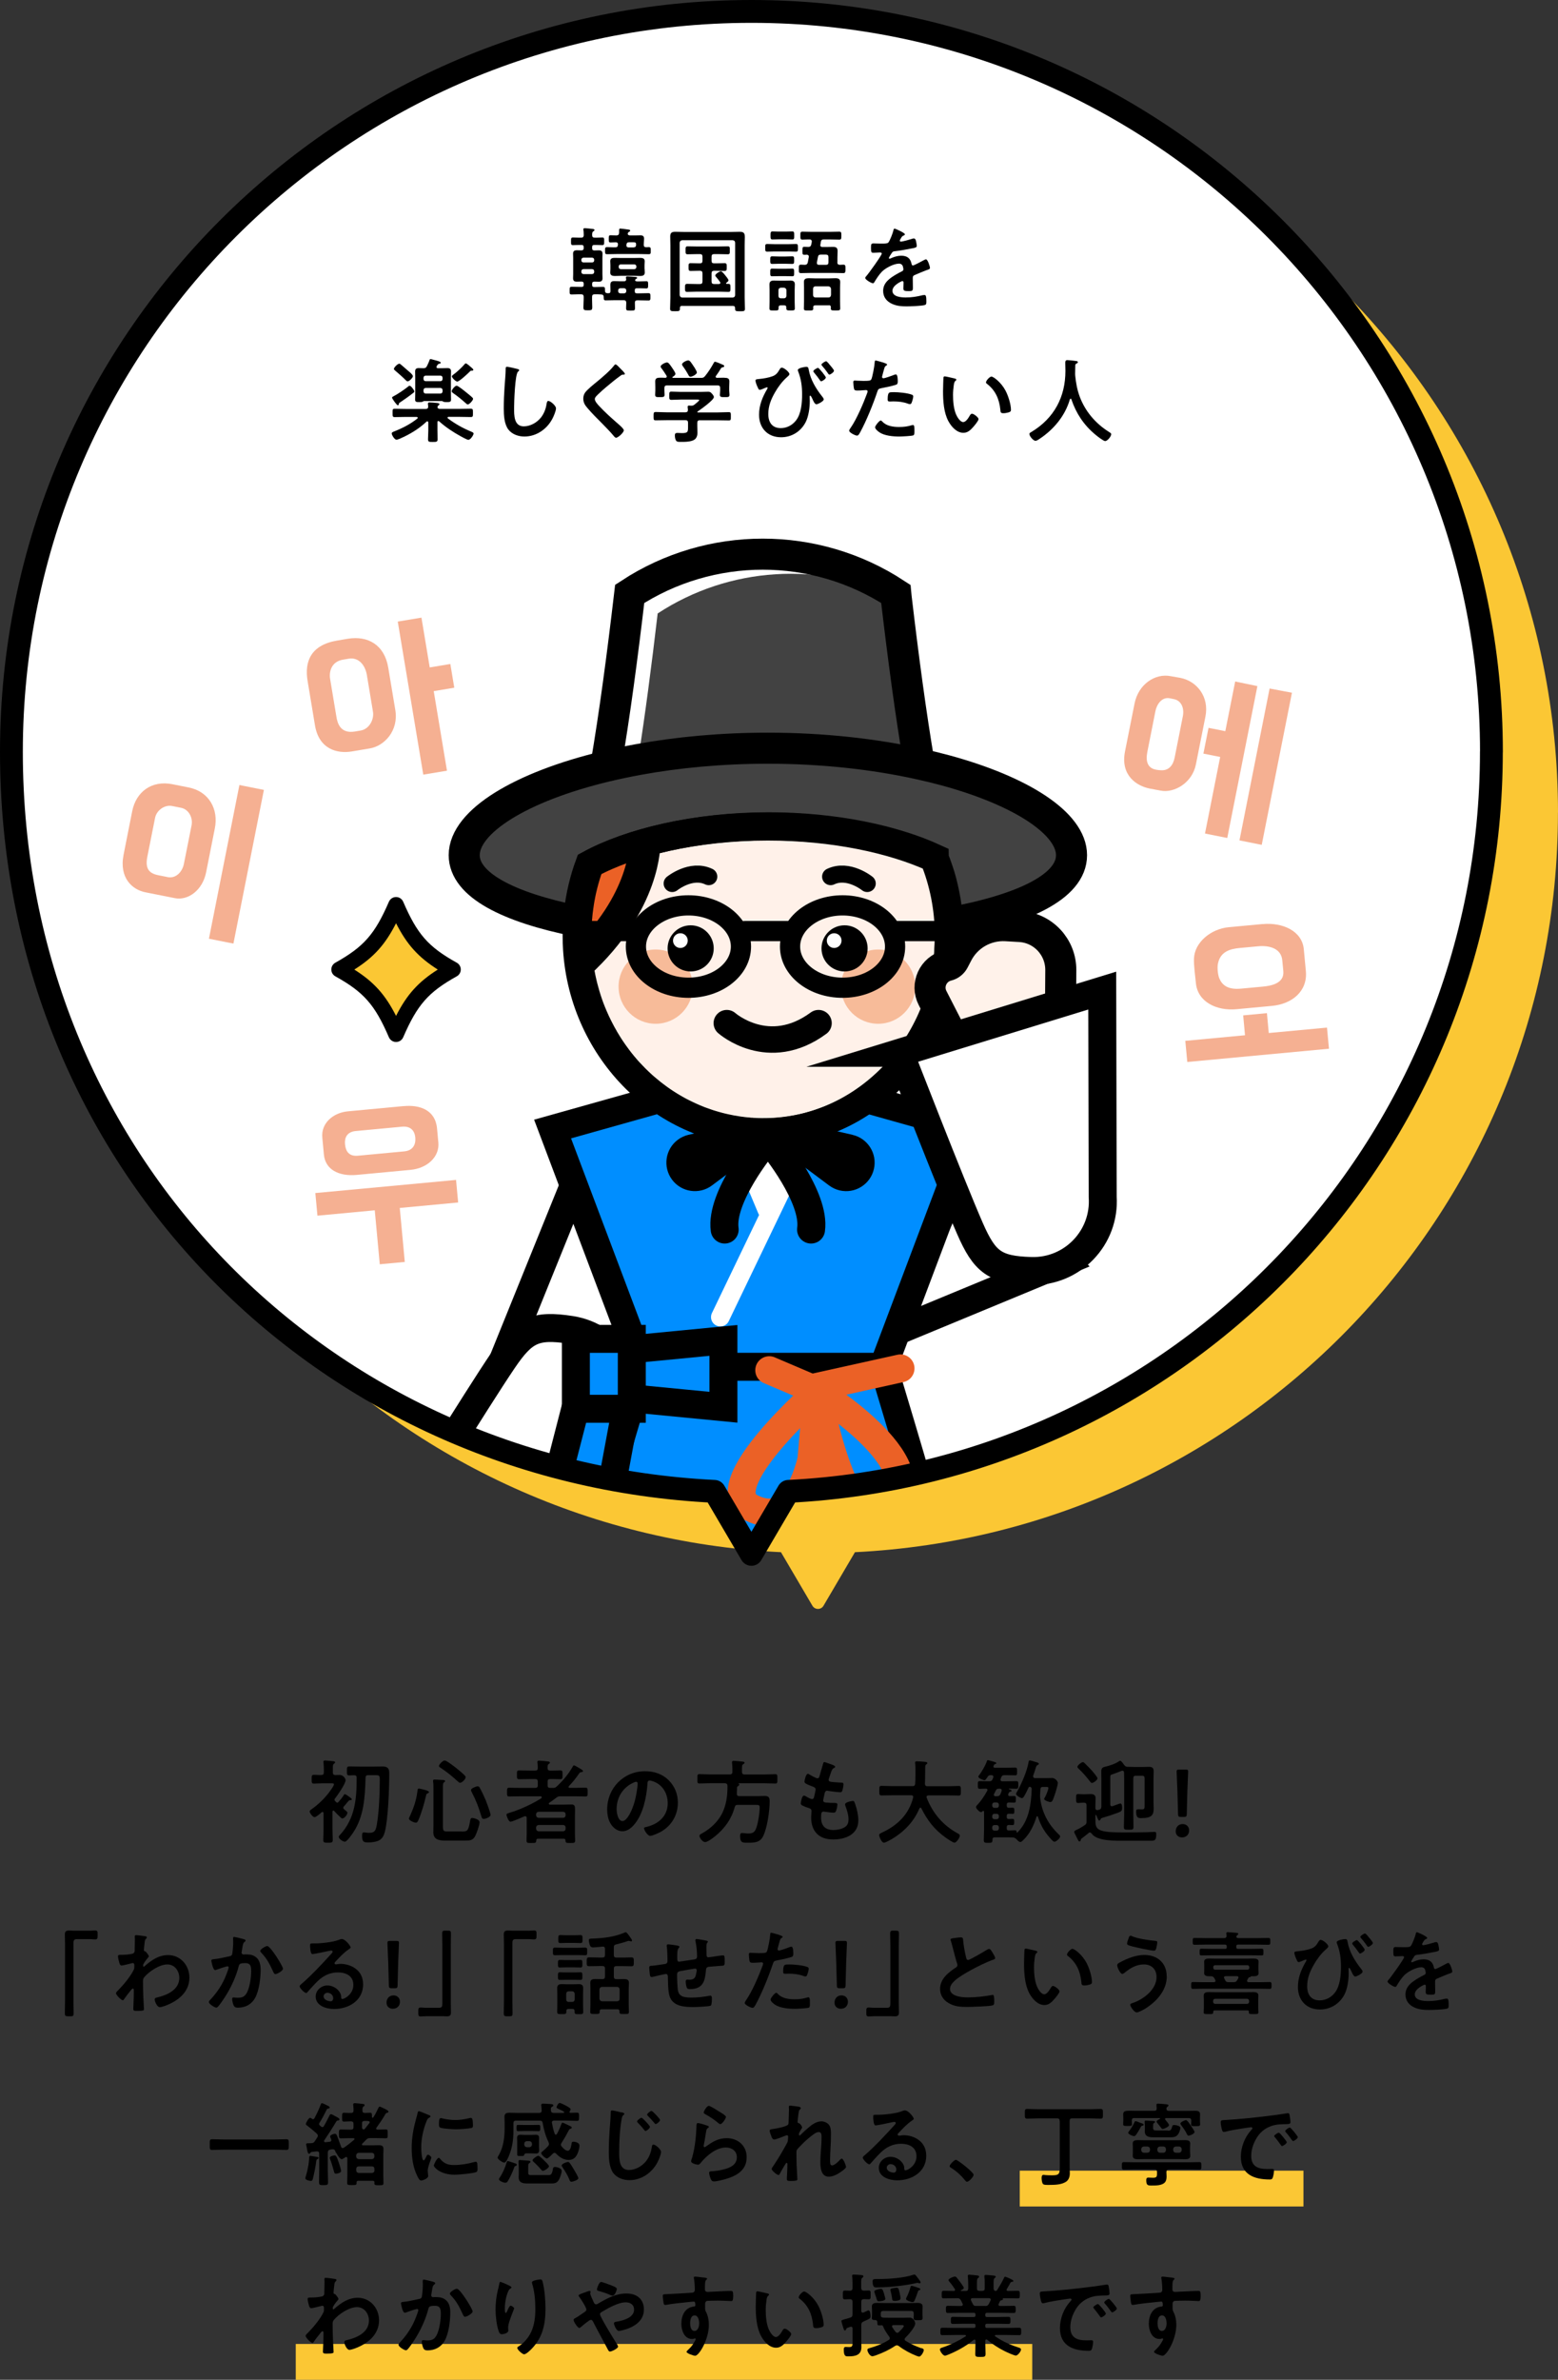 <?xml version="1.0" encoding="UTF-8"?>
<svg id="_レイヤー_2" data-name="レイヤー 2" xmlns="http://www.w3.org/2000/svg" xmlns:xlink="http://www.w3.org/1999/xlink" viewBox="0 0 272.93 416.67">
  <rect x="0" y="0" width="272.93" height="416.67" fill="#333333" stroke="none"/>
  <defs>
    <style>
      .cls-1, .cls-2, .cls-3, .cls-4, .cls-5, .cls-6, .cls-7, .cls-8, .cls-9, .cls-10 {
        fill: none;
      }

      .cls-2 {
        stroke-width: 4.63px;
      }

      .cls-2, .cls-3, .cls-4, .cls-5, .cls-6, .cls-11, .cls-12, .cls-13, .cls-7, .cls-10, .cls-14 {
        stroke-linecap: round;
        stroke-linejoin: round;
      }

      .cls-2, .cls-3, .cls-4, .cls-5, .cls-6, .cls-11, .cls-12, .cls-15, .cls-8, .cls-9, .cls-16, .cls-14 {
        stroke: #000;
      }

      .cls-3 {
        stroke-width: 3.54px;
      }

      .cls-4 {
        stroke-width: 4px;
      }

      .cls-5, .cls-12, .cls-15, .cls-7, .cls-9, .cls-16, .cls-10 {
        stroke-width: 4.9px;
      }

      .cls-6 {
        stroke-width: 5.04px;
      }

      .cls-17 {
        fill: #fbc734;
      }

      .cls-11 {
        stroke-width: 2.99px;
      }

      .cls-11, .cls-18 {
        fill: #fff1e9;
      }

      .cls-13 {
        stroke: #fff;
        stroke-width: 3.27px;
      }

      .cls-13, .cls-15, .cls-19 {
        fill: #fff;
      }

      .cls-15, .cls-8, .cls-9, .cls-16 {
        stroke-miterlimit: 10;
      }

      .cls-20 {
        fill: #424242;
      }

      .cls-7 {
        stroke: #fde9ae;
      }

      .cls-21 {
        fill: #f7bb99;
      }

      .cls-22, .cls-16 {
        fill: #008eff;
      }

      .cls-23 {
        fill: #424242;
      }

      .cls-8, .cls-14 {
        stroke-width: 5.44px;
      }

      .cls-10 {
        stroke: #eb6126;
      }

      .cls-14, .cls-24 {
        fill: #fff2ea;
      }

      .cls-25 {
        fill: #eb6126;
      }

      .cls-26 {
        clip-path: url(#clippath);
      }

      .cls-27 {
        fill: #f5b092;
      }
    </style>
    <clipPath id="clippath">
      <path class="cls-1" d="M261.27,131.64C261.27,60.04,203.23,2,131.64,2S2,60.04,2,131.64s54.57,126.1,123.15,129.48l6.48,11.03,6.48-11.03c68.58-3.38,123.15-60.05,123.15-129.48Z"/>
    </clipPath>
  </defs>
  <g id="back">
    <g>
      <path class="cls-17" d="M272.93,142.29c0-70.96-57.01-128.6-127.72-129.62C73.41,11.62,13.66,70.48,13.66,142.29c0,69.42,54.57,126.1,123.15,129.48l5.51,9.38c.44.74,1.51.74,1.94,0l5.51-9.38c68.58-3.38,123.15-60.05,123.15-129.48Z"/>
      <path class="cls-19" d="M261.27,131.64C261.27,60.04,203.23,2,131.64,2S2,60.04,2,131.64s54.57,126.1,123.15,129.48l6.48,11.03,6.48-11.03c68.58-3.38,123.15-60.05,123.15-129.48Z"/>
      <g>
        <path class="cls-17" d="M79.36,169.76c-5.28,2.94-7.38,5.33-9.97,11.33-2.59-6-4.69-8.38-9.97-11.33,5.28-2.94,7.38-5.33,9.97-11.33,2.59,6,4.69,8.38,9.97,11.33Z"/>
        <path d="M69.38,182.44c-.54,0-1.03-.32-1.25-.82-2.46-5.7-4.39-7.9-9.39-10.68-.43-.24-.7-.69-.7-1.19s.27-.95.7-1.19c4.99-2.79,6.92-4.98,9.39-10.68.22-.5.7-.82,1.25-.82s1.03.32,1.25.82c2.46,5.7,4.39,7.9,9.39,10.68.43.24.7.69.7,1.19s-.27.95-.7,1.19c-4.99,2.78-6.92,4.98-9.39,10.68-.22.5-.7.82-1.25.82ZM62.07,169.76c3.42,2.17,5.4,4.36,7.31,8.11,1.91-3.75,3.89-5.94,7.31-8.11-3.42-2.18-5.4-4.36-7.31-8.11-1.91,3.75-3.89,5.94-7.31,8.11Z"/>
      </g>
      <g>
        <path d="M111.26,49.06c0,.16.19.19.32.21h.43c.42,0,.82-.03,1.23-.03.29,0,.3.14.3.62,0,.51-.02.64-.32.64-.4,0-.82-.03-1.22-.03h-.42c-.27,0-.38.11-.38.38v.14c0,.26.11.37.38.37h.37c.54,0,1.1-.03,1.65-.03.35,0,.34.19.34.64s.02.64-.34.64c-.56,0-1.1-.03-1.65-.03h-.3c-.32,0-.43.13-.43.43,0,.18.02.77.02.94,0,.45-.18.43-.78.43s-.78.02-.78-.42c0-.32.02-.66.03-.98-.02-.3-.16-.42-.45-.42h-1.52c-.54,0-1.1.03-1.65.03-.37,0-.32-.24-.34-.61,0-.27-.13-.4-.4-.42-.4-.02-.8-.05-1.2-.03-.29,0-.43.13-.43.42-.02.61.03,1.23.03,1.84,0,.51-.13.54-.77.54s-.78-.03-.78-.54c0-.59.06-1.2.05-1.81,0-.32-.13-.45-.45-.45-.56-.02-1.1.03-1.66.03-.37,0-.35-.16-.35-.66,0-.54,0-.69.37-.69.54,0,1.1.03,1.65.03h.06c.27,0,.38-.11.38-.37v-.19c0-.27-.11-.37-.38-.38-.27,0-.54.02-.82.02-.43,0-.66-.14-.66-.61,0-.24.02-.48.02-.74v-2.82c0-.27-.02-.5-.02-.72,0-.46.22-.61.66-.61.27,0,.54.02.82.02.27-.02.38-.13.38-.38v-.19c0-.27-.11-.38-.38-.38-.5-.02-.99.03-1.49.03-.35,0-.35-.14-.35-.67s0-.67.37-.67c.48,0,.94.05,1.41.03.3,0,.43-.11.45-.43-.02-.27,0-.58-.05-.85,0-.05-.02-.11-.02-.16,0-.18.1-.22.26-.22.18,0,1.23.11,1.42.14.11.02.27.03.27.19,0,.11-.11.16-.22.24-.19.14-.18.3-.19.64,0,.32.13.45.45.45.43.02.86-.03,1.31-.03.37,0,.35.16.35.67s0,.67-.35.67c-.46,0-.93-.05-1.39-.03-.26,0-.37.11-.37.37v.21c0,.26.11.37.38.38.26,0,.51-.02.77-.02.45,0,.67.14.67.61,0,.24-.02.48-.02.72v2.82c0,.24.02.48.02.74,0,.45-.22.61-.66.61-.27,0-.53-.02-.78-.02-.27.02-.38.11-.38.37v.21c0,.26.11.37.37.37h.18c.43,0,.88-.03,1.33-.03.34,0,.37.13.37.45v.24c0,.27.13.38.4.42h.21c.26,0,.35-.11.35-.37,0-.35-.02-.71-.02-1.06,0-.53.19-.69.7-.69.32,0,.64.03.96.03h.75c.21,0,.35-.08.37-.32-.02-.06-.05-.29-.05-.34,0-.16.13-.19.27-.19.24,0,1.07.06,1.33.08.13.02.37.02.37.18,0,.1-.13.11-.26.22-.05.03-.1.1-.1.16ZM104.09,45.49c0-.22-.14-.38-.38-.38h-1.49c-.22,0-.38.16-.38.38v.08c0,.24.16.38.38.38h1.49c.24,0,.38-.14.38-.38v-.08ZM102.22,47.12c-.22,0-.38.16-.38.38v.11c0,.22.16.38.38.38h1.49c.24,0,.38-.16.38-.38v-.11c0-.22-.14-.38-.38-.38h-1.49ZM108.25,42.85c.03-.26-.08-.42-.35-.43-.32.02-.66.03-.96.03s-.3-.16-.3-.62,0-.64.3-.64c.22,0,.78.03,1.06.03.46-.02.46-.32.46-.69v-.24c0-.18.03-.27.21-.27.19,0,.93.11,1.17.14.26.03.56.06.56.21,0,.13-.13.18-.24.24-.1.06-.19.19-.19.32,0,.22.22.29.4.29h.83c.35,0,.67-.02.99-.02.42,0,.64.16.64.59,0,.16-.05.74-.05.94v.16c0,.27.11.38.4.4.16,0,.32-.02.48-.02.35,0,.34.21.34.62s.02.62-.34.62c-.54,0-1.1-.03-1.65-.03h-4.03c-.54,0-1.09.03-1.65.03-.35,0-.34-.21-.34-.62s-.02-.62.34-.62c.5,0,1.01.05,1.5.03.24,0,.37-.08.4-.34l.02-.13ZM112.92,47.07c0,.22.03.45.03.66,0,.48-.37.59-.78.59-.38,0-.77-.03-1.15-.03h-2.18c-.38,0-.77.03-1.14.03-.42,0-.8-.1-.8-.59,0-.21.03-.43.03-.66v-.67c0-.24-.03-.45-.03-.66,0-.5.35-.59.78-.59.38,0,.77.02,1.15.02h2.18c.38,0,.77-.02,1.15-.02.42,0,.78.1.78.59,0,.21-.03.42-.03.66v.67ZM108.67,50.47c-.22,0-.38.16-.38.38v.13c0,.22.16.38.38.38h.66c.22,0,.38-.16.38-.38v-.13c0-.22-.16-.38-.38-.38h-.66ZM108.38,46.75c0,.22.16.38.38.38h2.34c.22,0,.38-.16.38-.38v-.08c0-.24-.16-.38-.38-.38h-2.34c-.22,0-.38.14-.38.38v.08ZM111,43.31c.27,0,.38-.1.42-.35v-.22c0-.34-.24-.32-.48-.32h-.77c-.27,0-.38.1-.42.37l-.02.11c0,.3.11.42.42.42h.85Z"/>
        <path d="M119.48,53.55c-.24,0-.37.11-.37.35v.13c0,.45-.18.46-.86.46s-.86-.02-.86-.45c0-.67.05-1.36.05-2.03v-9.08c0-.51-.03-1.01-.03-1.52,0-.64.26-.83.88-.83.53,0,1.06.03,1.57.03h8.15c.53,0,1.06-.03,1.57-.03.77,0,.9.29.9.98,0,.35-.03.8-.03,1.38v9.08c0,.69.05,1.36.05,2.05,0,.43-.22.43-.88.43s-.85-.02-.85-.43v-.14c0-.26-.13-.37-.37-.37h-8.9ZM128.78,42.51c0-.27-.16-.42-.43-.45h-8.84c-.27.03-.42.18-.45.45v9.14c.03.27.18.42.45.45h8.84c.27-.03.43-.18.43-.45v-9.14ZM124.65,49.28c0,.32.14.45.45.45h.85c.13-.02.24-.05.24-.21,0-.05-.02-.1-.05-.14-.21-.29-.45-.62-.7-.9-.06-.06-.14-.14-.14-.26,0-.22.72-.72.98-.72.21,0,.61.51.75.69.13.16.58.69.58.88s-.24.35-.37.45c-.03.03-.05.05-.05.1s.05.08.1.08h.3c.37,0,.37.19.37.71s0,.7-.37.7c-.58,0-1.15-.05-1.73-.05h-3.76c-.58,0-1.15.05-1.73.05-.37,0-.37-.22-.37-.7s0-.71.37-.71c.58,0,1.15.03,1.73.03h.51c.32,0,.45-.13.45-.45v-1.42c0-.32-.14-.45-.45-.45h-.1c-.51,0-1.01.03-1.52.03-.38,0-.37-.22-.37-.69s-.02-.67.37-.67c.51,0,1.01.03,1.52.03h.1c.32,0,.45-.13.45-.45v-.72c0-.32-.14-.45-.45-.45h-.45c-.58,0-1.14.03-1.71.03-.37,0-.35-.21-.35-.69s-.02-.7.35-.7c.58,0,1.15.03,1.71.03h3.63c.58,0,1.14-.03,1.71-.03.37,0,.35.21.35.7s.02.69-.35.69c-.56,0-1.14-.03-1.71-.03h-.69c-.3,0-.45.13-.45.45v.72c0,.32.14.45.45.45h.32c.51,0,1.01-.03,1.52-.03.38,0,.37.21.37.67s.02.69-.37.69c-.51,0-1.01-.03-1.52-.03h-.32c-.3,0-.45.13-.45.45v1.42Z"/>
        <path d="M135.66,44.03c-.43,0-.9.03-1.26.03s-.35-.19-.35-.67-.02-.67.35-.67c.4,0,.83.03,1.26.03h2.5c.45,0,.88-.03,1.28-.03.35,0,.34.18.34.67s.02.67-.34.67-.85-.03-1.28-.03h-2.5ZM137.74,53.83c0-.26-.1-.37-.37-.37h-.61c-.24,0-.37.11-.37.37v.16c0,.37-.16.38-.8.38s-.8-.02-.8-.38c0-.4.02-.8.02-1.2v-1.97c0-.34-.02-.67-.02-1.01,0-.53.29-.69.77-.69.3,0,.62.02.93.02h1.1c.29,0,.58-.02.88-.02.48,0,.77.16.77.67,0,.34-.03.67-.03,1.02v1.97c0,.4.03.8.03,1.2,0,.37-.18.38-.75.38s-.75-.02-.75-.4v-.14ZM136.41,46.18c-.4,0-.83.03-1.14.03-.34,0-.34-.19-.34-.67s0-.66.34-.66c.3,0,.74.03,1.14.03h1.25c.4,0,.82-.03,1.12-.03.35,0,.34.19.34.66s.02.67-.34.67-.72-.03-1.12-.03h-1.25ZM136.41,48.35c-.4,0-.8.02-1.14.02s-.34-.16-.34-.67c0-.48,0-.67.34-.67.27,0,.7.03,1.14.03h1.25c.42,0,.85-.03,1.12-.03.35,0,.34.21.34.67,0,.5.02.67-.34.67s-.74-.02-1.12-.02h-1.25ZM136.46,41.9c-.4,0-.8.03-1.14.03s-.34-.21-.34-.7,0-.71.35-.71.72.03,1.12.03h1.22c.38,0,.77-.03,1.12-.03s.34.21.34.71.02.7-.34.7-.74-.03-1.12-.03h-1.22ZM137.32,52.23c.27,0,.42-.16.45-.43v-.98c-.03-.27-.18-.42-.45-.45h-.5c-.29.03-.45.18-.45.45v.98c0,.27.16.43.45.43h.5ZM146.68,45.92c0,.3.13.43.43.45.21-.02.42-.03.62-.03.4,0,.38.22.38.74s0,.74-.38.74c-.53,0-1.07-.03-1.6-.03h-4.23c-.53,0-1.06.03-1.58.03-.4,0-.38-.19-.38-.74,0-.51-.02-.74.38-.74.22,0,.45.02.69.03.3-.02.42-.13.5-.42l.18-.96v-.08c0-.22-.16-.3-.35-.32-.14.02-.29.02-.43.02-.34,0-.34-.13-.34-.7s.02-.7.35-.7c.24,0,.46.02.69.03.3-.02.43-.11.5-.4l.1-.48v-.11c0-.22-.16-.32-.35-.32-.43-.02-.85.03-1.28.03-.38,0-.37-.21-.37-.7s-.02-.7.37-.7c.51,0,1.02.03,1.54.03h3.35c.51,0,1.02-.03,1.54-.03.38,0,.38.18.38.7s0,.7-.38.7c-.51,0-1.02-.03-1.54-.03h-1.14c-.32,0-.48.08-.53.4l-.08.5s-.02.06-.02.1c0,.24.18.32.37.32h.62c.4,0,.8-.02,1.22-.02.54,0,.82.13.82.72,0,.4-.03.78-.03,1.17v.82ZM145.2,53.46h-2.38c-.26,0-.35.1-.37.35,0,.06.02.13.02.19,0,.37-.19.37-.83.37s-.82,0-.82-.37c0-.4.03-.82.03-1.22v-2.43c0-.32-.02-.64-.02-.98,0-.56.37-.66.85-.66.37,0,.74.03,1.1.03h2.46c.35,0,.72-.03,1.09-.03.5,0,.86.1.86.69,0,.3-.03.62-.03.94v2.43c0,.4.03.82.03,1.22,0,.37-.19.37-.82.37-.66,0-.83,0-.83-.37,0-.06,0-.13.02-.18-.02-.26-.11-.37-.37-.37ZM145.13,52.08c.27,0,.42-.16.45-.45v-1.04c-.03-.27-.18-.42-.45-.45h-2.27c-.27,0-.43.18-.43.45v1.04c0,.27.16.45.43.45h2.27ZM143.1,45.95v.1c0,.24.16.32.37.32h1.23c.3,0,.43-.13.43-.43v-.91c0-.3-.13-.45-.43-.45h-.9c-.32,0-.45.1-.51.4l-.19.98Z"/>
        <path d="M158.51,41.04c0,.1-.11.16-.19.19-.26.1-.32.18-.53.54-.05.08-.16.27-.16.37,0,.11.08.16.18.16.32,0,1.52-.34,1.86-.45.11-.05.29-.1.4-.1.27,0,.35.26.4.48.05.21.13.64.13.86,0,.27-.51.34-.85.4-1.01.21-2.02.38-3.02.5-.26.03-.32.06-.48.26-.1.13-.54.82-.54.93,0,.06.06.11.13.11.1,0,.21-.05.29-.1.54-.24,1.15-.42,1.74-.42,1.02,0,1.62.43,1.82,1.44.03.14.08.27.24.27.19,0,1.62-.77,1.87-.91.11-.05.29-.16.42-.16.3,0,.69,1.23.69,1.5,0,.19-.18.26-.48.35-.06.03-.14.05-.22.08-.64.24-1.26.51-1.89.78-.29.11-.42.21-.42.53v.21c0,.5.02.98.02,1.47,0,.58-.08.64-.69.64-.69,0-.98-.03-.98-.45,0-.35.03-.7.03-1.04,0-.14-.05-.27-.21-.27-.08,0-1.73.7-1.73,1.7,0,1.07,1.55,1.17,2.32,1.17,1.07,0,1.94-.14,2.98-.4.1-.02.21-.03.32-.03.21,0,.32.18.32,1.09,0,.48-.02.61-.37.69-.61.14-2.38.21-3.07.21-.91,0-1.68-.05-2.53-.42-.98-.43-1.6-1.2-1.6-2.29,0-1.44,1.17-2.23,2.27-2.88.32-.19.66-.37.99-.53.16-.08.29-.18.29-.37,0-.11-.05-.34-.08-.45-.08-.35-.34-.54-.7-.54-.9,0-2.37.77-2.99,1.41-.46.46-1.01,1.3-1.34,1.87-.05.08-.11.16-.22.16-.29,0-1.36-.64-1.36-.93,0-.13.13-.26.21-.35.37-.4,2.69-3.62,2.69-3.92,0-.14-.13-.19-.35-.19-.26,0-.62.05-1.12.05-.35,0-.42-.08-.42-.9,0-.64.06-.74.46-.74.27,0,.69.03,1.15.03h.46c.42,0,.85-.02.99-.21.27-.35.75-1.6.86-2.07.03-.18.06-.34.22-.34.14,0,1.79.74,1.79.98Z"/>
        <path d="M76.79,73.71c-.16,0-.16.19-.16.21v1.46c0,.51.03,1.01.03,1.5s-.19.5-.83.5-.85.02-.85-.48c0-.46.05-.99.05-1.52v-1.42c-.02-.08-.03-.19-.18-.19-.05,0-.1.03-.13.05-1.12,1.07-2.43,1.91-3.81,2.59-.29.14-1.18.58-1.46.58-.34,0-.83-.83-.83-1.1,0-.21.29-.29.48-.37,1.42-.56,2.82-1.28,4.02-2.24.05-.05.06-.08.06-.14,0-.1-.11-.13-.19-.14h-1.95c-.64,0-1.26.03-1.9.03-.38,0-.37-.18-.37-.72,0-.58-.02-.74.37-.74.64,0,1.26.03,1.9.03h3.54c.29,0,.43-.11.43-.42-.02-.16-.05-.43-.05-.5,0-.19.14-.22.29-.22.26,0,1.02.06,1.31.1.18.03.42.03.42.22,0,.1-.06.11-.18.21-.11.08-.14.18-.16.3.02.24.22.3.43.3h3.51c.64,0,1.26-.03,1.9-.03.38,0,.37.18.37.74s.02.72-.37.72c-.64,0-1.26-.03-1.9-.03h-2c-.08,0-.18.03-.18.14,0,.05.03.08.06.13,1.34.99,2.53,1.66,4.05,2.3.19.08.45.18.45.35,0,.27-.54,1.1-.91,1.1-.24,0-1.14-.51-1.38-.64-1.34-.74-2.61-1.58-3.73-2.59-.05-.03-.1-.06-.16-.06ZM72.33,68.84c-.7.56-1.44,1.07-2.18,1.57-.22.14-.26.16-.27.29-.02.11-.05.26-.19.26-.19,0-1.01-1.17-1.01-1.33,0-.13.14-.19.24-.24.62-.3,2.05-1.26,2.58-1.71.06-.06.14-.14.26-.14.24,0,.82.77.82.99,0,.14-.13.22-.24.32ZM71.42,66.77c-.16,0-.27-.13-.38-.24-.58-.58-1.18-1.1-1.79-1.62-.11-.1-.24-.18-.24-.32,0-.27.66-.91.94-.91.1,0,.19.08.27.14.22.18,1.1.94,1.33,1.15.26.22.78.64.78.9s-.62.9-.91.9ZM75.43,62.87c.11,0,.51.13.64.16.35.1,1.14.26,1.14.48,0,.14-.19.16-.3.19-.11.02-.19.08-.26.18-.06.08-.1.16-.14.22-.03.06-.05.1-.05.16,0,.16.13.21.26.21h.72c.32,0,.64-.02.96-.02.4,0,.61.16.61.58,0,.34-.02.67-.02,1.01v2.93c0,.34.02.67.02,1.01,0,.43-.3.42-.77.42-.21,0-.43,0-.61-.08-.06-.05-.13-.1-.21-.1h-3.12c-.08,0-.13.03-.19.08-.19.11-.42.1-.62.1-.46,0-.77.02-.77-.42,0-.24.02-.74.02-1.01v-2.93c0-.32-.02-.66-.02-.98,0-.43.18-.61.61-.61.27,0,.56.02.83.02.34,0,.46-.06.62-.35.11-.21.38-.8.45-1.01.03-.13.05-.24.21-.24ZM77.15,66.74c.22,0,.38-.16.38-.38v-.21c0-.22-.16-.38-.38-.38h-2.58c-.22,0-.38.16-.38.38v.21c0,.22.16.38.38.38h2.58ZM74.57,67.93c-.22,0-.38.16-.38.38v.22c0,.22.16.38.38.38h2.58c.22,0,.38-.16.38-.38v-.22c0-.22-.16-.38-.38-.38h-2.58ZM81.93,70.81c-.13,0-.27-.16-.37-.24-.69-.62-1.42-1.22-2.18-1.74-.11-.08-.26-.18-.26-.32,0-.27.58-.98.88-.98.22,0,1.3.86,1.54,1.06.26.21.98.78,1.2,1.01.08.08.13.14.13.24,0,.26-.64.98-.94.98ZM82.68,64.9h-.14c-.1,0-.19.11-.26.18-.32.32-1.81,1.73-2.18,1.73-.27,0-.94-.66-.94-.91,0-.13.16-.24.34-.37.61-.46,1.36-1.14,1.86-1.73.06-.06.14-.18.24-.18.11,0,.45.27.54.35.35.29.78.64.78.77s-.13.16-.24.16Z"/>
        <path d="M90.63,64.6c.11.02.32.08.32.22,0,.11-.1.16-.19.24-.56.42-.7,5.49-.7,6.4,0,1.25-.03,3.19,1.7,3.19,1.15,0,2.31-.67,3.01-1.55.53-.69.85-1.5.98-2.37.05-.26.08-.53.32-.53.35,0,1.33.82,1.33,1.3,0,.45-.43,1.46-.66,1.87-.96,1.79-2.79,3.06-4.87,3.06-1.06,0-2.16-.38-2.82-1.23-.72-.96-.8-2.51-.8-3.68,0-1.26.05-2.53.14-3.79.05-.74.19-2.27.19-2.93v-.18c0-.24.02-.4.24-.4.27,0,1.49.29,1.81.38Z"/>
        <path d="M109.47,65.45c0,.16-.22.14-.34.14-.18.02-.3.08-.43.19-.4.29-.8.59-1.2.91-.9.74-1.81,1.47-2.64,2.27-.3.29-.66.61-.66.91,0,.4.53.98.8,1.26.91.98,1.9,1.87,2.9,2.75.27.24,1.38,1.14,1.38,1.46,0,.38-.98,1.3-1.36,1.3-.18,0-.4-.29-.5-.42-.61-.72-1.28-1.39-1.94-2.07-.86-.86-1.74-1.73-2.53-2.66-.45-.51-.77-.98-.77-1.7,0-.4.11-.78.35-1.1.4-.53,1.5-1.42,2.06-1.87.94-.78,2.24-1.87,2.99-2.83.06-.08.14-.19.24-.19.21,0,.67.54.85.72.14.14.78.74.78.91Z"/>
        <path d="M122.6,73.58c-.3,0-.45.13-.45.45v.61c0,.38.03.77.03,1.15,0,.43-.14.9-.48,1.15-.56.43-1.71.43-2.39.43-.42,0-.74.02-.9-.26-.13-.21-.19-.64-.19-.88,0-.29.11-.43.42-.43.22,0,.53.03.83.03,1.07,0,1.06-.24,1.06-1.14v-.67c0-.32-.13-.45-.45-.45h-3.28c-.64,0-1.28.03-1.94.03-.37,0-.37-.16-.37-.72s0-.74.37-.74c.64,0,1.28.05,1.94.05h3.28c.29,0,.43-.13.43-.43-.02-.13-.05-.46-.05-.53,0-.19.13-.22.27-.22.11,0,.21.02.3.02h.08c.22,0,.34-.03.51-.16.14-.11.86-.66.86-.8,0-.13-.22-.11-.4-.11h-2.8c-.54,0-1.1.05-1.67.05-.37,0-.37-.19-.37-.72,0-.56,0-.72.38-.72.56,0,1.1.05,1.65.05h3.46c.45,0,.88-.03,1.33-.03.34,0,.45.1.66.34.13.14.34.4.34.59,0,.53-2.35,2.19-2.85,2.53-.05.03-.05.05-.06.1.02.05.05.05.1.06h3.49c.64,0,1.3-.05,1.94-.05.37,0,.35.19.35.74s.02.72-.35.72c-.64,0-1.3-.03-1.94-.03h-3.15ZM126.91,66.15c.46,0,.86.06.86.62,0,.32-.03.66-.03,1.02v.59c0,.24.05.5.05.75,0,.4-.22.4-.83.4s-.85,0-.85-.4c0-.26.05-.5.05-.75v-.45c0-.32-.14-.45-.45-.45h-8.87c-.32,0-.45.13-.45.45v.45c0,.26.03.51.03.75,0,.4-.26.4-.83.4-.61,0-.82,0-.82-.42,0-.22.03-.5.03-.74v-.59c0-.35-.02-.69-.02-1.01,0-.58.38-.64.85-.64.32,0,.62,0,.93.02.13-.02.24-.06.24-.21,0-.05-.02-.1-.03-.14-.26-.42-.61-.96-.91-1.34-.06-.08-.13-.18-.13-.29,0-.3.8-.71,1.1-.71.26,0,.45.26.91.93.14.21.58.83.58,1.06,0,.24-.3.42-.48.53-.03.03-.05.05-.05.1,0,.06.05.08.1.08h4.91c.32,0,.46-.03.69-.29.59-.72,1.09-1.5,1.54-2.32.05-.1.1-.21.22-.21.21,0,1.12.4,1.36.51.11.05.26.11.26.26s-.18.18-.27.19c-.14.05-.26.08-.32.22-.27.45-.54.88-.86,1.3-.03.05-.05.08-.05.14,0,.13.1.18.19.19.45,0,.9-.02,1.34-.02ZM120.97,65.97c-.18,0-.27-.13-.35-.27-.27-.51-.67-1.14-1.01-1.6-.06-.1-.13-.18-.13-.29,0-.34.8-.71,1.09-.71.3,0,.54.43.98,1.09.02.03.05.08.1.14.16.27.43.71.43.88,0,.34-.83.75-1.1.75Z"/>
        <path d="M138.28,65.54c0,.16-.34.43-.46.54-.78.69-1.54,1.7-2.05,2.61-.7,1.22-1.18,2.38-1.18,3.81s.67,2.46,2.19,2.46c1.06,0,2.06-.53,2.69-1.38.9-1.18,1.04-3.07,1.04-4.51s-.16-2.69-.7-4.07c-.02-.06-.05-.14-.05-.21,0-.35,1.17-.56,1.47-.56.4,0,.38.22.45.54.3,1.71,1.28,3.31,2.35,4.66.1.13.27.32.27.5,0,.35-1.07.86-1.28.86-.29,0-.58-.64-.67-.88-.05-.13-.3-.64-.4-.64-.11,0-.11.14-.11.22,0,.24.02.5.02.74,0,1.15-.21,2.69-.74,3.71-.85,1.63-2.45,2.62-4.29,2.62-2.37,0-3.86-1.62-3.86-3.94,0-1.66.59-3.09,1.42-4.5.03-.05.08-.14.08-.21,0-.05-.03-.1-.11-.1-.06,0-.42.14-.51.19-.14.06-.61.26-.75.26-.18,0-.26-.21-.32-.35-.16-.3-.43-.94-.43-1.28,0-.21.16-.22.5-.26.91-.08,1.82-.24,2.5-.5.58-.22.88-.59,1.18-1.12.1-.16.21-.38.42-.38.4,0,1.34.78,1.34,1.14ZM144.67,66.1c0,.24-.62.66-.82.66-.11,0-.16-.1-.22-.19-.32-.46-.66-.91-1.02-1.33-.05-.06-.13-.16-.13-.24,0-.21.66-.59.82-.59.18,0,1.38,1.5,1.38,1.7ZM145.48,64.02c.13.14.62.75.62.88,0,.26-.61.69-.82.69-.11,0-.19-.16-.42-.48-.26-.37-.54-.72-.85-1.06-.03-.06-.11-.13-.11-.21,0-.19.66-.59.82-.59s.64.62.75.77Z"/>
        <path d="M154.81,63.51c.14.05.59.16.59.34,0,.08-.1.13-.14.16-.24.14-.26.21-.37.56-.05.18-.38,1.34-.38,1.42,0,.14.11.24.24.24.29,0,1.54-.46,1.86-.59.11-.05.22-.08.34-.08.32,0,.32.98.32,1.22,0,.27-.03.5-.3.58-.78.26-1.81.46-2.63.62-.46.1-.51.18-.66.62-.72,2.16-1.9,5.07-2.98,7.06-.21.38-.34.61-.58.61-.26,0-1.36-.51-1.36-.86,0-.16.18-.4.27-.53,1.01-1.44,2.21-4.23,2.83-5.92.03-.1.13-.34.13-.42,0-.16-.13-.24-.29-.24-.22,0-.93.08-1.42.08-.32,0-.58.02-.67-.29-.06-.21-.13-.93-.13-1.17,0-.18.05-.29.24-.29.14,0,.82.06,1.5.06,1.02,0,1.26-.02,1.41-.26.19-.32.58-2.45.59-2.91.02-.24.02-.4.18-.4.14,0,1.2.32,1.41.38ZM154.59,73.83c.7.78,1.92.93,2.9.93.83,0,1.49-.08,2.27-.32.05-.02.11-.03.16-.03.27,0,.27.37.27,1.01,0,.32.02.69-.18.8-.29.13-2.1.21-2.5.21-1.06,0-2.53-.13-3.43-.72-.26-.18-.78-.58-.78-.91,0-.24.74-1.18.99-1.18.11,0,.22.14.29.22ZM156.54,68.66c.85,0,2.42.14,3.22.45.14.05.22.14.22.32,0,.24-.19.9-.3,1.12-.06.14-.13.21-.29.21-.11,0-.22-.03-.34-.08-.8-.3-1.68-.4-2.54-.4-.21,0-.4.02-.61.02-.32,0-.4-.08-.4-.35,0-1.38.29-1.28,1.04-1.28Z"/>
        <path d="M167.18,66.26c.13.03.35.06.35.22,0,.1-.06.13-.16.21-.22.18-.24.5-.29.77-.08.56-.13,1.12-.13,1.7,0,1.07.1,2.34.51,3.35.19.45.72,1.39,1.28,1.39.45,0,.91-.71,1.1-1.06.1-.16.22-.4.43-.4.34,0,1.15.66,1.15.94,0,.3-.72,1.14-.94,1.39-.46.53-.96,1.01-1.71,1.01-1.18,0-2.11-1.07-2.64-2.05-.8-1.5-.93-3.52-.93-5.22,0-.26.05-2.29.08-2.43.02-.13.11-.18.22-.18.21,0,1.39.3,1.66.35ZM173.69,65.94c.35,0,1.7,1.01,2.47,2.48.45.85.94,2.37.94,3.33,0,.3-.16.38-.43.46-.26.08-.62.14-.9.14-.51,0-.5-.22-.53-.61-.19-1.87-.85-3.39-2.37-4.56-.1-.06-.14-.13-.14-.24,0-.3.64-1.01.96-1.01Z"/>
        <path d="M187.55,69.82c-.06,0-.11.06-.13.11-.83,2.85-2.77,5.19-5.19,6.83-.21.14-.58.42-.83.42-.4,0-1.07-.82-1.07-1.2,0-.18.21-.27.4-.38,3.92-2.38,5.91-6.08,5.91-10.66,0-.46-.03-.93-.03-1.41,0-.29.06-.48.38-.48.24,0,1.1.1,1.38.14.16.02.45.03.45.22,0,.16-.18.22-.29.27-.11.06-.14.14-.16.27,0,.5-.02,1.01-.03,1.52,0,.11.02.24.02.35.13,1.25.34,2.43.78,3.62.98,2.61,2.79,4.72,5.14,6.19.16.1.38.22.38.38,0,.42-.67,1.22-1.06,1.22-.3,0-1.49-.93-1.76-1.17-2-1.67-3.33-3.7-4.16-6.15-.03-.06-.06-.11-.13-.11Z"/>
      </g>
      <g class="cls-26">
        <g>
          <g>
            <g>
              <polygon class="cls-15" points="130.41 346.19 112.18 346.19 102.94 314.9 130.41 314.9 130.41 346.19"/>
              <polygon class="cls-15" points="136.81 346.19 155.04 346.19 164.28 314.9 136.81 314.9 136.81 346.19"/>
            </g>
            <g>
              <polygon class="cls-12" points="130.41 346.19 112.18 346.19 102.94 357.62 130.41 357.62 130.41 346.19"/>
              <polygon class="cls-12" points="136.81 346.19 155.04 346.19 164.28 357.62 136.81 357.62 136.81 346.19"/>
            </g>
          </g>
          <g>
            <path class="cls-15" d="M113.05,238.23l-1.75,7.69c-1.42,6.25-7.43,10.33-13.76,9.34h0c-7.11-1.11-11.72-8.09-9.94-15.06l.5-1.97,12.92-31.91,12.04,31.91Z"/>
            <g>
              <path class="cls-24" d="M86.63,285.84c-3.57,1.84-6.13,4.46-10.2,4.41-1.66-.02-3.43-.25-4.68-1.27-1.27-1.04-1.76-2.74-1.65-4.32s.76-3.09,1.45-4.53c3.47-7.21,8.4-13.79,14.44-19.28l6.58,3.14c1.4,5.05,1.88,10.34,1.41,15.54-.14,1.6-.4,3.24-1.24,4.63-.85,1.39-2.42,2.49-4.12,2.4l-2-.74Z"/>
              <path class="cls-6" d="M86,260.86c-6.05,5.48-10.98,12.06-14.44,19.28-.69,1.44-1.34,2.95-1.45,4.53s.38,3.28,1.65,4.32c1.25,1.03,3.02,1.25,4.68,1.27,4.07.05,6.63-2.57,10.2-4.41"/>
              <path class="cls-6" d="M92.58,264c1.4,5.05,1.88,10.34,1.41,15.54-.14,1.6-.4,3.24-1.24,4.63-.85,1.39-2.42,2.49-4.12,2.4-1.97-.1-3.53-1.78-4.05-3.59s-.21-3.72.09-5.57"/>
            </g>
            <path class="cls-15" d="M70.41,266.25s13.01-21.12,17.69-28.03c3.59-5.31,5.58-6.35,11.91-5.37h0c7.11,1.11,11.72,8.09,9.94,15.06l-6.62,35.48-32.92-17.14Z"/>
          </g>
          <path class="cls-15" d="M186.55,220.88l4.41-6.53c3.59-5.31,2.45-12.49-2.59-16.43h0c-5.67-4.43-13.91-3.02-17.79,3.04l-1.09,1.71-14.45,31.25,31.51-13.04Z"/>
          <g>
            <path class="cls-22" d="M174.12,326.12c-27.01,5.69-54.02,5.69-81.03,0,1.23-27.07,10.51-57.27,19.89-88.56,13.75-1.48,27.51-1.48,41.26,0,9.38,31.28,18.66,61.49,19.89,88.56Z"/>
            <path class="cls-9" d="M174.12,326.12c-27.01,5.69-54.02,5.69-81.03,0,1.23-27.07,10.51-57.27,19.89-88.56,13.75-1.48,27.51-1.48,41.26,0,9.38,31.28,18.66,61.49,19.89,88.56Z"/>
          </g>
          <g>
            <polygon class="cls-22" points="96.8 197.68 133.61 187.34 170.42 197.68 154.72 239.31 112.5 239.31 96.8 197.68"/>
            <polygon class="cls-9" points="96.8 197.68 133.61 187.34 170.42 197.68 154.72 239.31 112.5 239.31 96.8 197.68"/>
          </g>
          <polyline class="cls-13" points="126.19 230.61 143.33 194.96 127.27 194.96 134.35 211.83"/>
          <g>
            <path class="cls-19" d="M161.23,134.92h-55.24c.04-.25.09-.49.13-.74,1.55-9.05,2.9-19.21,4.19-30.2,14.12-9.27,32.48-9.27,46.61,0,.03.24.05.47.08.7,1.25,10.55,2.55,20.32,4.03,29.07.07.39.13.78.2,1.17Z"/>
            <path class="cls-20" d="M166.13,138.35h-55.24c.2-1.13.39-2.27.58-3.43.11-.64.21-1.28.31-1.93,1.24-7.84,2.36-16.42,3.43-25.58,12.56-8.24,28.48-9.15,41.79-2.73,1.25,10.55,2.55,20.32,4.03,29.07,1.56.34,3.06.71,4.52,1.1.19,1.18.39,2.35.59,3.5Z"/>
            <path class="cls-23" d="M187.71,149.73c0,5.45-8.48,9.51-21.56,11.89h0l-58.22-.3-6.83-.04h0s-.05,0-.07-.01c-12.03-2.42-19.71-6.35-19.71-11.54,0-5.89,9.89-11.97,24.8-15.55,1.81-.43,3.71-.83,5.66-1.19,6.89-1.26,14.6-1.99,22.73-1.99,9.66,0,18.71,1.04,26.52,2.76,1.56.34,3.06.71,4.52,1.1,13.42,3.64,22.16,9.34,22.16,14.87Z"/>
            <path class="cls-18" d="M166.21,163.76v.08c0,.53-.01,1.05-.03,1.57,0,.22-.02.44-.03.66,0,.06,0,.13-.01.2,0,.04,0,.08,0,.13,0,.18-.02.35-.04.53,0,.03,0,.06,0,.09,0,.03,0,.07,0,.1-.02.22-.04.44-.07.66,0,.06-.01.12-.02.18-.02.22-.05.44-.08.66,0,.02,0,.03,0,.05-.03.26-.07.51-.11.77,0,0,0,.02,0,.03-.04.26-.09.53-.13.79-.03.2-.07.4-.11.61,0,.02,0,.05-.01.07-.02.11-.04.21-.06.31,0,0,0,.01,0,.02-.04.19-.08.38-.12.57,0,0,0,0,0,0-.06.25-.12.51-.18.76,0,0,0,.02,0,.03-.06.25-.13.5-.2.75-.06.23-.13.45-.19.68-.01.04-.02.08-.04.12-.05.18-.11.37-.17.55,0,.04-.02.07-.03.11-.02.06-.04.13-.06.19-.15.45-.3.9-.47,1.35,0,.01,0,.03-.01.04-.09.24-.18.48-.28.72h0c-.1.25-.2.49-.3.73,0,0,0,.02,0,.02-.1.22-.19.44-.29.66-.12.27-.25.54-.37.8-.1.21-.21.42-.31.63-.11.21-.21.42-.32.63-.15.29-.31.58-.47.87-.1.18-.21.36-.31.54,0,0,0,0,0,0-.13.21-.25.42-.38.63-.04.06-.07.12-.11.18-.1.16-.21.33-.31.49-.14.22-.28.43-.43.64-.12.17-.24.35-.36.51-.03.04-.05.08-.08.11-.13.18-.25.35-.38.53-.02.03-.05.06-.07.09-.13.18-.27.36-.41.53-.02.02-.04.05-.06.07-.14.18-.29.36-.43.54-.02.02-.04.04-.06.07-.15.18-.3.36-.45.54-.18.2-.35.4-.53.6-.17.19-.34.38-.52.56h0c-.16.18-.33.35-.49.51-.02.02-.03.03-.05.05-.14.14-.29.29-.43.43-.79.77-1.61,1.5-2.46,2.18-.1.08-.2.16-.3.24-.51.4-1.03.78-1.57,1.15-.11.07-.21.15-.32.22-.11.07-.22.14-.32.22-.57.37-1.14.72-1.73,1.06-.41.23-.83.46-1.25.67-.48.24-.96.47-1.45.69-.23.1-.46.2-.69.3,0,0-.02,0-.02,0l-.36.15c-.12.05-.24.1-.36.14-.12.05-.24.09-.37.14-.25.09-.49.18-.74.26-.12.04-.25.09-.37.13-.53.17-1.06.34-1.6.48-.1.03-.19.05-.28.08-.08.02-.16.04-.24.06-.12.03-.24.06-.36.09-.12.03-.25.06-.37.09-.32.07-.64.14-.96.2-.13.03-.26.05-.39.07-.26.05-.52.09-.78.13-.11.02-.21.03-.32.05-.68.1-1.38.18-2.07.23-.13.01-.27.02-.4.03-.12,0-.24.01-.37.02-.55.03-1.11.04-1.67.04-.16,0-.32,0-.48,0-.24,0-.49,0-.73-.02-.2,0-.4-.02-.6-.03-.1,0-.19,0-.28-.02-.17,0-.33-.02-.5-.04-.11,0-.22-.02-.33-.03-.14-.01-.27-.03-.41-.04-.14-.01-.27-.03-.41-.05-.14-.01-.27-.03-.41-.05-.11-.01-.23-.03-.34-.05-.7-.1-1.39-.23-2.07-.38-.4-.09-.79-.18-1.19-.28-.53-.14-1.05-.29-1.57-.45-.12-.04-.24-.08-.37-.12-.38-.13-.76-.26-1.14-.4-.13-.05-.25-.09-.38-.14-.26-.1-.51-.2-.76-.31-.12-.05-.23-.1-.35-.15-.43-.19-.86-.38-1.28-.59-.18-.09-.35-.17-.53-.26-.12-.06-.24-.12-.36-.18-.35-.18-.7-.38-1.05-.58-.12-.07-.23-.13-.35-.2-1.68-.99-3.26-2.13-4.74-3.41-.1-.08-.19-.17-.29-.25-.1-.09-.19-.17-.29-.26-.1-.09-.19-.17-.28-.26-.09-.09-.19-.17-.28-.26-.39-.37-.78-.75-1.15-1.15-.14-.14-.27-.29-.41-.43-.03-.03-.05-.06-.08-.08-.16-.17-.31-.34-.46-.51-.2-.22-.39-.45-.58-.68-.15-.18-.3-.37-.45-.55-.1-.12-.2-.25-.29-.37-.13-.16-.25-.32-.37-.49-.19-.25-.38-.51-.56-.77-.08-.11-.16-.22-.23-.33-.23-.33-.46-.67-.68-1.02-.07-.11-.14-.22-.21-.34-.12-.2-.24-.39-.36-.59-.1-.15-.19-.31-.27-.47-.04-.06-.08-.13-.11-.19-.1-.17-.2-.35-.29-.52-.03-.06-.06-.12-.09-.17-.07-.13-.14-.27-.21-.4-.03-.05-.05-.1-.08-.15-.06-.12-.12-.23-.18-.35-.31-.62-.61-1.25-.88-1.89-.1-.23-.2-.46-.29-.7,0-.02-.02-.05-.03-.07-.08-.19-.15-.38-.23-.58-.03-.08-.06-.16-.09-.24-.08-.21-.16-.43-.23-.64-.08-.24-.17-.48-.24-.72-.09-.28-.18-.56-.26-.84-.07-.25-.14-.5-.21-.75-.06-.22-.12-.44-.18-.66-.02-.09-.05-.19-.07-.28-.08-.3-.15-.61-.21-.91-.04-.17-.08-.35-.11-.52-.05-.24-.1-.49-.14-.74,0-.02,0-.05-.01-.07-.04-.2-.07-.4-.1-.61,0-.06-.02-.11-.03-.17,0-.06-.02-.12-.03-.18-.04-.22-.07-.45-.1-.67-.04-.27-.07-.55-.1-.83-.03-.23-.05-.46-.07-.69,0-.07-.01-.14-.02-.21,0-.02,0-.04,0-.05-.02-.24-.04-.48-.05-.71-.01-.19-.02-.38-.03-.58,0-.19-.02-.38-.02-.58,0-.19-.01-.39-.01-.58,0-.19,0-.39,0-.58,0-1.39.08-2.76.23-4.11.02-.2.05-.41.08-.61.01-.12.03-.24.05-.36.03-.21.06-.41.09-.62,0-.01,0-.02,0-.04.04-.25.08-.5.13-.75.05-.26.1-.52.15-.78.04-.21.09-.42.13-.63.03-.12.06-.25.09-.37.04-.18.08-.37.13-.55.06-.25.13-.51.2-.76.07-.25.14-.49.21-.73v-.03c.07-.22.14-.43.21-.64.02-.07.05-.14.07-.22.05-.16.1-.31.16-.47.09-.27.19-.54.29-.81,7.05-3.84,18.44-6.65,31.3-6.65,11.58,0,21.96,2.27,29.06,5.53,0,.03.02.05.03.08.09.21.17.43.25.64,0,.02.02.05.03.08.09.24.18.48.26.73.01.03.02.07.04.1.08.22.15.43.22.65.09.26.17.51.25.77.03.09.05.18.08.27.05.16.1.32.14.48.03.1.06.2.08.3.02.06.03.13.05.19.04.16.09.31.12.47.03.1.05.2.07.31.03.12.06.23.08.35.03.12.06.24.08.36.05.21.09.42.13.64.07.37.14.75.21,1.13.03.19.06.39.09.58.09.61.17,1.23.23,1.85.04.37.07.75.09,1.13.01.2.03.4.04.6.01.24.02.47.03.7.01.37.02.75.02,1.12Z"/>
            <circle class="cls-21" cx="153.83" cy="172.75" r="6.5"/>
            <circle class="cls-21" cx="114.86" cy="172.75" r="6.5"/>
            <circle cx="147.95" cy="166.05" r="4.04"/>
            <circle cx="120.99" cy="166.05" r="4.04"/>
            <path class="cls-8" d="M101.1,161.28h0s-.05,0-.07-.01c-12.03-2.42-19.71-6.35-19.71-11.54,0-5.89,9.89-11.97,24.8-15.55,1.81-.43,3.71-.83,5.66-1.19,6.89-1.26,14.6-1.99,22.73-1.99,9.66,0,18.71,1.04,26.52,2.76,1.56.34,3.06.71,4.52,1.1,13.42,3.64,22.16,9.34,22.16,14.87s-8.48,9.51-21.56,11.89h0"/>
            <path class="cls-9" d="M166.21,163.76v.08c0,.53-.01,1.05-.03,1.57-.02.54-.06,1.07-.1,1.6-1.52,17.53-15.48,31.27-32.47,31.27s-31.4-14.18-32.53-32.12c-.05-.76-.07-1.54-.07-2.32,0-1.39.08-2.76.23-4.11.33-2.91,1-5.72,1.97-8.36,7.05-3.84,18.44-6.65,31.3-6.65,11.58,0,21.96,2.27,29.06,5.53,1.69,4.15,2.63,8.72,2.64,13.52Z"/>
            <path class="cls-25" d="M112.97,147.54s.33,10.36-11.62,21.3c0,0-1.49-13.28,1.86-17.47,3.36-4.19,9.76-3.83,9.76-3.83Z"/>
            <path class="cls-9" d="M166.21,163.76v.08c0,.53-.01,1.05-.03,1.57,0,.22-.02.44-.03.66,0,.06,0,.13-.01.2,0,.04,0,.08,0,.13,0,.18-.02.35-.04.53,0,.03,0,.06,0,.09,0,.03,0,.07,0,.1-.02.22-.04.44-.07.66,0,.06-.01.12-.02.18-.02.22-.05.44-.08.66,0,.02,0,.03,0,.05-.03.26-.07.51-.11.77,0,0,0,.02,0,.03-.04.26-.09.53-.13.79-.03.2-.07.4-.11.61,0,.02,0,.05-.01.07-.02.11-.04.21-.06.31,0,0,0,.01,0,.02-.04.19-.08.38-.12.57,0,0,0,0,0,0-.06.25-.12.51-.18.76,0,0,0,.02,0,.03-.06.25-.13.5-.2.75-.06.23-.13.45-.19.68-.01.04-.02.08-.04.12-.05.18-.11.37-.17.55,0,.04-.02.07-.03.11-.02.06-.04.13-.06.19-.15.45-.3.9-.47,1.35,0,.01,0,.03-.01.04-.09.24-.18.48-.28.72h0c-.1.25-.2.49-.3.73,0,0,0,.02,0,.02-.1.22-.19.44-.29.66-.12.27-.25.54-.37.8-.1.21-.21.42-.31.63-.11.21-.21.42-.32.63-.15.29-.31.58-.47.87-.1.18-.21.36-.31.54,0,0,0,0,0,0-.13.21-.25.42-.38.63-.04.06-.07.12-.11.18-.1.16-.21.33-.31.49-.14.22-.28.43-.43.64-.12.17-.24.35-.36.51-.03.04-.05.08-.08.11-.13.18-.25.35-.38.53-.02.03-.05.06-.07.09-.13.18-.27.36-.41.53-.02.02-.04.05-.06.07-.14.18-.29.36-.43.54-.02.02-.04.04-.06.07-.15.18-.3.36-.45.54-.18.2-.35.4-.53.6-.17.19-.34.38-.52.56h0c-.16.18-.33.35-.49.51-.02.02-.03.03-.05.05-.14.14-.29.29-.43.43-.79.77-1.61,1.5-2.46,2.18-.1.08-.2.16-.3.24-.51.4-1.03.78-1.57,1.15-.11.07-.21.15-.32.22-.11.07-.22.14-.32.22-.57.37-1.14.72-1.73,1.06-.41.23-.83.46-1.25.67-.48.24-.96.47-1.45.69-.23.11-.46.2-.69.3,0,0-.02,0-.02,0l-.36.15c-.12.05-.24.1-.36.14-.12.05-.24.09-.37.14-.25.09-.49.18-.74.26-.12.04-.25.09-.37.13-.53.17-1.06.34-1.6.48-.1.03-.19.05-.28.08-.08.02-.16.04-.24.06-.12.03-.24.06-.36.09-.12.03-.25.06-.37.09-.32.07-.64.14-.96.2-.13.03-.26.05-.39.07-.26.05-.52.09-.78.13-.11.02-.21.03-.32.05-.68.1-1.38.18-2.07.23-.13.01-.27.02-.4.03-.12,0-.24.01-.37.02-.55.03-1.11.04-1.67.04-.16,0-.32,0-.48,0-.24,0-.49,0-.73-.02-.2,0-.4-.02-.6-.03-.1,0-.19,0-.28-.02-.17,0-.33-.02-.5-.04-.11,0-.22-.02-.33-.03-.14-.01-.27-.03-.41-.04-.14-.01-.27-.03-.41-.05-.14-.01-.27-.03-.41-.05-.11-.01-.23-.03-.34-.05-.7-.1-1.39-.23-2.07-.38-.4-.08-.79-.18-1.19-.28-.53-.14-1.05-.29-1.57-.45-.12-.04-.24-.08-.37-.12-.38-.13-.76-.26-1.14-.4-.13-.05-.25-.09-.38-.14-.26-.1-.51-.2-.76-.31-.12-.05-.23-.1-.35-.15-.43-.19-.86-.38-1.28-.59-.18-.09-.35-.17-.53-.26-.12-.06-.24-.12-.36-.18-.35-.18-.7-.38-1.05-.58-.12-.07-.23-.13-.35-.2-1.68-.99-3.26-2.13-4.74-3.41-.1-.08-.19-.17-.29-.25-.1-.09-.19-.17-.29-.26-.1-.09-.19-.17-.28-.26-.09-.09-.19-.17-.28-.26-.39-.37-.78-.75-1.15-1.15-.14-.14-.27-.29-.41-.43-.03-.03-.05-.06-.08-.08-.16-.17-.31-.34-.46-.51-.2-.22-.39-.45-.58-.68-.15-.18-.3-.37-.45-.55-.1-.12-.2-.25-.29-.37-.13-.16-.25-.32-.37-.49-.19-.25-.38-.51-.56-.77-.08-.11-.16-.22-.23-.33-.23-.33-.46-.67-.68-1.02-.07-.11-.14-.22-.21-.34-.12-.2-.24-.39-.36-.59-.1-.15-.19-.31-.27-.47-.04-.06-.08-.13-.11-.19-.1-.17-.2-.35-.29-.52-.03-.06-.06-.12-.09-.17-.07-.13-.14-.27-.21-.4-.03-.05-.05-.1-.08-.15-.06-.12-.12-.23-.18-.35-.31-.62-.61-1.25-.88-1.89-.1-.23-.2-.46-.29-.7,0-.02-.02-.05-.03-.07-.08-.19-.15-.38-.23-.58-.03-.08-.06-.16-.09-.24-.08-.21-.16-.43-.23-.64-.08-.24-.17-.48-.24-.72-.09-.28-.18-.56-.26-.84-.07-.25-.14-.5-.21-.75-.06-.22-.12-.44-.18-.66-.02-.09-.05-.19-.07-.28-.08-.3-.15-.61-.21-.91-.04-.17-.08-.35-.11-.52-.05-.24-.1-.49-.14-.74,0-.02,0-.05-.01-.07-.04-.2-.07-.4-.1-.61,0-.06-.02-.11-.03-.17,0-.06-.02-.12-.03-.18-.04-.22-.07-.45-.1-.67-.04-.27-.07-.55-.1-.83-.03-.23-.05-.46-.07-.69,0-.07-.01-.14-.02-.21,0-.02,0-.04,0-.05-.02-.24-.04-.48-.05-.71-.01-.19-.02-.38-.03-.58,0-.19-.02-.38-.02-.58,0-.19-.01-.39-.01-.58,0-.19,0-.39,0-.58,0-1.39.08-2.76.23-4.11.02-.2.05-.41.08-.61.01-.12.03-.24.05-.36.03-.21.06-.41.09-.62,0-.01,0-.02,0-.04.04-.25.08-.5.13-.75.05-.26.1-.52.15-.78.04-.21.09-.42.13-.63.03-.12.06-.25.09-.37.04-.18.08-.37.13-.55.06-.25.13-.51.2-.76.07-.25.14-.49.21-.73v-.03c.07-.22.14-.43.21-.64.02-.07.05-.14.07-.22.05-.16.1-.31.16-.47.09-.27.19-.54.29-.81,7.05-3.84,18.44-6.65,31.3-6.65,11.58,0,21.96,2.27,29.06,5.53,0,.03.02.05.03.08.09.21.17.43.25.64,0,.02.02.05.03.08.09.24.18.48.26.73.01.03.02.07.04.1.08.22.15.43.22.65.09.26.17.51.25.77.03.09.05.18.08.27.05.16.1.32.14.48.03.1.06.2.08.3.02.06.03.13.05.19.04.16.09.31.12.47.03.1.05.2.07.31.03.12.06.23.08.35.03.12.06.24.08.36.05.21.09.42.13.64.08.37.14.75.21,1.13.03.19.06.39.09.58.09.61.17,1.23.23,1.85.04.37.07.75.09,1.13.01.2.03.4.04.6.01.24.02.47.03.7.01.37.02.75.02,1.12Z"/>
            <path class="cls-8" d="M161.23,134.92c-.07-.39-.13-.77-.2-1.17-1.49-8.75-2.79-18.52-4.03-29.07-.03-.23-.06-.47-.08-.7-14.12-9.27-32.48-9.27-46.61,0-1.29,10.99-2.64,21.16-4.19,30.2-.04.25-.09.49-.13.74"/>
            <path class="cls-8" d="M112.97,147.54s.33,10.36-11.62,21.3"/>
          </g>
          <path d="M149.33,198.69l-11.5-2.63c-1.36-.3-2.44.47-2.86,1.5-.42-1.03-1.49-1.79-2.86-1.5l-11.5,2.63c-.65.15-1.3.44-1.87.87-2.21,1.65-2.66,4.78-1.01,6.99,1.65,2.21,4.78,2.66,6.99,1.01l9.45-7.06c.38-.29.65-.64.81-1.02.16.37.42.72.81,1.02l9.45,7.06c.54.4,1.18.71,1.87.87,2.69.62,5.37-1.07,5.98-3.75.62-2.69-1.07-5.37-3.75-5.98Z"/>
          <g>
            <path class="cls-5" d="M133.66,200.5s-7.51,9.11-6.71,14.78"/>
            <path class="cls-5" d="M135.37,200.5s7.51,9.11,6.71,14.78"/>
          </g>
          <g>
            <path class="cls-11" d="M117.75,154.69s3.3-2.68,6.41-1.2"/>
            <path class="cls-11" d="M151.92,154.69s-3.3-2.68-6.41-1.2"/>
          </g>
          <circle class="cls-19" cx="119.19" cy="164.69" r="1.29"/>
          <circle class="cls-19" cx="146.13" cy="164.69" r="1.29"/>
          <polyline class="cls-10" points="134.76 239.91 142.13 243.05 157.75 239.59"/>
          <g>
            <polygon class="cls-16" points="126.73 246.39 109.86 244.76 109.86 236.32 126.73 234.69 126.73 246.39"/>
            <polygon class="cls-16" points="89.98 288.56 101.91 242.27 110.14 244.09 101.4 291.1 89.98 288.56"/>
            <rect class="cls-16" x="100.88" y="234.42" width="9.8" height="12.24"/>
          </g>
          <g>
            <path class="cls-10" d="M143.72,243.29s-19.69,17.05-12.03,20.75c11.73,5.67,12.03-20.75,12.03-20.75Z"/>
            <path class="cls-10" d="M143.17,243.67s4.45,25.66,11.57,21.01c10.91-7.13-11.57-21.01-11.57-21.01Z"/>
            <line class="cls-10" x1="139.28" y1="288.84" x2="138.42" y2="298.85"/>
            <line class="cls-7" x1="139.96" y1="280.98" x2="139.28" y2="288.84"/>
            <line class="cls-10" x1="152.08" y1="298.25" x2="150.66" y2="289.39"/>
            <line class="cls-7" x1="150.66" y1="289.42" x2="149.77" y2="283.59"/>
            <polyline class="cls-10" points="149.63 282.39 143.17 243.67 139.96 280.98"/>
          </g>
          <g>
            <path class="cls-14" d="M166.23,180.33l-2.86-5.58c-1.18-2.29.09-5.08,2.59-5.7h0c.48-.12.89-.44,1.12-.88l.64-1.23c1.63-3.16,4.97-5.06,8.53-4.86l2.42.14c4.04.23,7.18,3.59,7.16,7.64l-.04,5.84"/>
            <path class="cls-15" d="M157.6,184.33s8.97,23.12,12.32,30.77c2.57,5.87,4.34,7.26,10.74,7.44h0c7.19.2,12.99-5.83,12.51-13.01l-.08-36.09-35.49,10.89Z"/>
          </g>
          <path class="cls-2" d="M127.32,179.14s7.3,6.46,16.07,0"/>
          <line class="cls-3" x1="130.48" y1="163.02" x2="138.4" y2="163.02"/>
          <line class="cls-3" x1="156.8" y1="163.02" x2="164.72" y2="163.02"/>
          <line class="cls-3" x1="102.69" y1="163.02" x2="110.61" y2="163.02"/>
          <ellipse class="cls-3" cx="120.6" cy="165.73" rx="9.2" ry="7.21"/>
          <ellipse class="cls-3" cx="147.6" cy="165.73" rx="9.2" ry="7.21"/>
        </g>
      </g>
      <path class="cls-4" d="M261.27,131.64C261.27,60.04,203.23,2,131.64,2S2,60.04,2,131.64s54.57,126.1,123.15,129.48l6.48,11.03,6.48-11.03c68.58-3.38,123.15-60.05,123.15-129.48Z"/>
      <path class="cls-27" d="M61.63,131.57c-2.57.43-5.75-.4-6.45-4.55l-1.3-7.82c-.56-3.38.57-6.28,5.21-7.05l1.83-.31c3.51-.58,6.42,1.05,7.09,5.04l1.24,7.43c.61,3.64-1.93,6.31-4.47,6.73l-3.15.53ZM63.17,127.91c1.58-.26,2.38-2.02,2.17-3.27l-1.08-6.5c-.24-1.42-1.25-3.13-3.18-2.81l-1,.17c-1.93.32-2.48,1.97-2.25,3.38l1.11,6.66c.17,1.03.66,2.97,3.23,2.54l1-.17ZM78.89,116.26l.69,4.15-3.6.6,2.32,13.93-4.15.69-4.47-26.8,4.15-.69,1.45,8.72,3.6-.6Z"/>
      <path class="cls-27" d="M25.47,156.23c-2.27-.45-4.63-2.48-3.82-6.58l1.51-7.62c.66-3.33,3.35-5.46,7.06-4.72l2.85.57c3.55.71,5.23,3.8,4.57,7.13l-1.53,7.71c-.64,3.23-3.22,4.98-5.46,4.54l-5.18-1.03ZM29.33,153.57c1.6.32,2.64-1.07,2.88-2.29l1.35-6.78c.27-1.38-.54-2.8-1.82-3.06l-1.6-.32c-1.28-.25-2.71.73-2.98,2.1l-1.35,6.78c-.41,2.08.29,2.92,1.92,3.24l1.6.32ZM40.89,165.21l-4.29-.85,5.34-26.91,4.29.85-5.34,26.91Z"/>
      <path class="cls-27" d="M80.26,210.54l-10.23.96.88,9.45-4.38.41-.88-9.45-10.04.94-.37-3.96,24.65-2.3.37,3.96ZM70.76,193.67c2.63-.25,5.49.57,5.8,3.91l.23,2.47c.23,2.44-1.87,4.5-4.89,4.78l-9.39.88c-3.25.3-5.53-.99-5.77-3.56l-.28-2.99c-.23-2.5,1.89-4.34,4.49-4.58l9.81-.92ZM70.84,201.59c1.27-.12,2.04-.95,1.91-2.41-.13-1.43-1.04-2.03-2.31-1.91l-8.12.76c-1.53.14-1.99,1.17-1.88,2.31.11,1.17.63,2.17,2.29,2.01l8.12-.76Z"/>
      <path class="cls-27" d="M201.41,138.07c-2.27-.45-5.17-2.29-4.33-6.51l1.67-8.38c.67-3.36,3.59-5.34,6.34-4.79l1.7.3c2.91.58,5.06,3.33,4.38,6.76l-1.67,8.38c-.65,3.3-3.86,5.05-6.14,4.6l-1.96-.36ZM203.11,134.84c1.65.23,2.4-.89,2.66-2.17l1.44-7.26c.28-1.41-.25-2.74-1.56-3l-.74-.15c-1.28-.25-2.24.89-2.52,2.33l-1.4,7.07c-.32,1.63.02,2.9,1.67,3.13l.45.06ZM216.37,119.32l3.9.81-5.28,26.59-3.9-.78,2.66-13.41-2.94-.58.9-4.51,2.94.58,1.73-8.7ZM226.32,121.3l-5.29,26.62-3.9-.78,5.28-26.59,3.91.74Z"/>
      <path class="cls-27" d="M232.46,179.92l.35,3.7-24.82,2.32-.35-3.7,10.46-.98-.32-3.48,4.16-.39.32,3.48,10.2-.95ZM221.17,161.8c3.51-.33,6.93,1.19,7.23,4.4l.36,3.83c.33,3.54-2.44,5.77-5.95,6.09l-6.2.58c-3.51.33-6.8-1.3-7.11-4.55-.11-1.14-.39-3.14-.34-4.29.09-2.86,2.95-5.22,6.1-5.52l5.91-.55ZM221.17,172.75c1.49-.14,3.85-.55,3.64-2.73l-.18-1.88c-.19-2.08-2.25-2.64-4.19-2.46l-3.25.3c-1.69.16-3.42.61-3.84,2.78-.13.67-.02,1.84.23,2.5.51,1.23,1.5,2.05,3.81,1.84l3.77-.35Z"/>
      <rect class="cls-17" x="178.64" y="380.06" width="49.7" height="6.27"/>
      <rect class="cls-17" x="51.81" y="410.4" width="129.02" height="6.27"/>
      <g>
        <path d="M60.84,317.45c0,.3-.53.94-.85.94-.14,0-.22-.08-.32-.18-.4-.35-.77-.74-1.14-1.14-.03-.03-.08-.06-.13-.06-.11,0-.14.1-.16.19v3.02c0,.64.05,1.28.05,1.94,0,.46-.19.48-.83.48-.69,0-.83-.03-.83-.51,0-.64.05-1.26.05-1.91v-2.75c-.02-.13-.06-.22-.19-.22-.05,0-.1.03-.13.05-.26.22-.96.86-1.26.86-.35,0-.85-.75-.85-.98,0-.16.14-.27.26-.35,1.02-.71,1.94-1.55,2.74-2.5.24-.29,1.25-1.58,1.25-1.91,0-.16-.14-.18-.4-.18h-1.68c-.5,0-1.02.05-1.42.05s-.4-.19-.4-.77-.02-.77.42-.77.83.05,1.26.03c.3,0,.45-.13.45-.45v-.62c0-.37-.03-.74-.06-1.09,0-.05-.02-.1-.02-.14,0-.19.14-.24.29-.24.16,0,1.31.11,1.49.13.11.02.27.05.27.19,0,.13-.1.16-.21.26-.16.11-.18.32-.18.7v.82c0,.3.11.43.42.45.26,0,.51-.02.75-.02.67,0,1.06.66,1.06.91,0,.66-1.44,2.69-1.89,3.27-.05.06-.06.11-.06.18s.05.13.08.18l.24.24c.06.05.1.08.18.08s.14-.06.19-.11c.35-.38.66-.77.93-1.2.05-.1.1-.18.21-.18.14,0,.66.38.78.48.13.1.43.27.43.43s-.21.14-.32.14c-.16,0-.3.18-.54.46-.13.18-.29.37-.51.61-.06.06-.13.16-.13.27,0,.1.03.14.1.21.08.06.16.13.22.19.24.19.42.34.42.5ZM61.22,310.86c-.45,0-.45-.18-.45-.8s0-.78.45-.78c.58,0,1.17.03,1.76.03h2.56c.5,0,.98-.02,1.47-.02,1.18,0,1.18.66,1.18,1.36,0,2.45-.19,7.84-.77,10.07-.16.62-.43,1.22-1.04,1.52-.51.26-1.23.35-1.81.35-.78,0-1.14-.02-1.14-1.18,0-.37.05-.58.3-.58.14,0,.42.03.56.06.14.02.27.02.4.02.96,0,1.14-.46,1.3-1.31.42-2.35.54-5.65.54-8.07,0-.78-.14-.72-1.28-.72h-.75c-.32,0-.45.13-.46.43-.1,3.38-.26,6.82-2.22,9.7-.19.29-1.07,1.52-1.38,1.52-.4,0-1.1-.51-1.1-.86,0-.11.13-.24.21-.32,2.66-2.88,2.94-6.32,2.93-10.05,0-.26-.13-.4-.38-.4-.3-.02-.59.03-.88.03Z"/>
        <path d="M74.92,313.99c-.26.11-.24.21-.3.46-.32,1.39-.77,2.96-1.34,4.26-.08.18-.19.42-.42.42-.27,0-1.22-.37-1.22-.7,0-.11.14-.43.21-.54.64-1.42,1.09-2.74,1.28-4.31.02-.18.02-.43.26-.43.11,0,.69.16.85.19.45.11.91.26.91.42,0,.13-.13.19-.22.24ZM80.89,320.68c.91,0,1.15-.03,1.44-1.74.06-.35.1-.64.38-.64.14,0,1.3.19,1.3.78,0,.48-.53,1.95-.77,2.4-.43.77-.91.78-1.73.78h-3.63c-1.04,0-1.97-.22-1.97-1.46,0-.42.02-.83.02-1.25v-6.34c0-.43,0-.9-.05-1.23-.02-.05-.02-.13-.02-.18,0-.19.13-.22.29-.22.21,0,1.33.06,1.55.08.11.02.27.05.27.19,0,.11-.08.14-.19.22-.18.13-.19.42-.19.77v6.98c0,.8.16.85.91.85h2.38ZM80.59,312.15c-.14,0-.38-.24-.5-.34-1.06-.96-1.71-1.49-2.91-2.29-.1-.06-.29-.18-.29-.32,0-.21.64-.96,1.01-.96.32,0,1.71,1.07,2.03,1.33.46.37,1.1.9,1.5,1.31.08.1.14.16.14.29,0,.35-.64.98-.99.98ZM84.75,318.47c-.29,0-.35-.22-.4-.38-.51-1.68-.91-2.77-1.73-4.35-.05-.08-.11-.22-.11-.32,0-.32.93-.66,1.17-.66.19,0,.27.1.37.27.35.61.78,1.57,1.06,2.22.16.42.83,2.18.83,2.53s-.88.69-1.18.69Z"/>
        <path d="M99.59,312.87c0,.11.11.16.21.16h.9c.62,0,1.25-.03,1.87-.03.38,0,.37.19.37.77s.02.77-.37.77c-.62,0-1.25-.03-1.87-.03h-2.5c-.34,0-.46.03-.74.24-.38.3-.77.58-1.17.85-.06.05-.16.11-.16.19,0,.14.13.18.24.18h2.48c.42,0,.83-.03,1.25-.03.56,0,.64.3.64.88,0,.29-.02.66-.02,1.09v3.12c0,.4.03.8.03,1.22,0,.46-.21.43-.86.43s-.82.03-.83-.45c0-.19-.11-.29-.3-.29h-4.53c-.19,0-.27.1-.29.29-.02.48-.14.45-.85.45h-.29c-.4,0-.56-.03-.56-.42,0-.42.03-.82.03-1.23v-2.74c-.02-.06-.02-.3-.26-.3-.05,0-.1.02-.14.03-.35.16-2.16.94-2.43.94-.37,0-.72-1.07-.72-1.22,0-.19.26-.26.4-.3,1.38-.4,2.69-.96,3.97-1.6.82-.42.98-.54,1.7-.96.06-.03.11-.11.11-.19,0-.11-.06-.16-.18-.18h-3.65c-.62,0-1.25.03-1.87.03-.38,0-.38-.18-.38-.75,0-.61,0-.78.38-.78.62,0,1.25.03,1.87.03h2.69c.32,0,.45-.13.45-.43v-.67c0-.32-.13-.45-.45-.45h-.93c-.64,0-1.26.03-1.89.03-.4,0-.38-.18-.38-.77s-.02-.77.38-.77c.62,0,1.25.03,1.89.03h.93c.32,0,.43-.13.45-.43,0-.3-.02-.61-.05-.91-.02-.05-.02-.11-.02-.16,0-.18.11-.24.29-.24.26,0,1.23.1,1.52.13.14.02.38.03.38.22,0,.11-.08.14-.21.24-.19.13-.21.3-.19.75,0,.29.16.4.45.4.59.02,1.18-.03,1.78-.03.4,0,.38.16.38.77,0,.58.02.77-.37.77-.61,0-1.2-.05-1.79-.03-.32,0-.45.13-.45.45v.67c0,.3.13.43.45.43h.42c.35,0,.46,0,.74-.26,1.1-1.02,2.05-2.16,2.79-3.47.05-.1.1-.21.22-.21.11,0,.51.22.75.37.06.03.11.06.14.08.42.24.69.4.69.54s-.13.16-.22.18c-.32.05-.34.06-.51.32-.56.8-1.07,1.44-1.74,2.14-.03.05-.06.08-.06.14ZM98.65,318.28c.27-.03.43-.18.43-.45v-.16c0-.29-.16-.42-.43-.45h-4.29c-.27.03-.42.16-.45.45v.16c.03.27.18.42.45.45h4.29ZM93.91,320.19c.03.27.18.42.45.45h4.29c.27-.03.43-.18.43-.45v-.21c0-.27-.16-.42-.43-.45h-4.29c-.27.03-.42.18-.45.45v.21Z"/>
        <path d="M117.13,311.69c1.07,1.07,1.62,2.42,1.62,3.94,0,2.22-1.17,4.13-3.12,5.17-.37.19-1.36.64-1.74.64-.42,0-1.07-.99-1.07-1.34,0-.16.24-.19.4-.22,2.1-.5,3.75-1.87,3.75-4.16,0-1.71-.9-3.25-2.56-3.83-.14-.05-.46-.14-.61-.14-.37,0-.37.35-.38.62-.18,2.34-.74,5.19-2.27,7.03-.53.64-1.23,1.23-2.11,1.23-.98,0-1.75-.7-2.18-1.52-.35-.66-.5-1.52-.5-2.27,0-3.75,2.87-6.72,6.64-6.72,1.57,0,3.01.46,4.15,1.58ZM110.9,312.15c-1.82.86-2.88,2.58-2.88,4.61,0,.59.21,2.08,1.02,2.08s1.7-1.82,2.15-3.46c.21-.77.51-2.35.51-3.12,0-.16-.08-.29-.26-.29-.13,0-.42.11-.54.18Z"/>
        <path d="M127.85,310.68c.32,0,.45-.14.45-.45v-.56c0-.34-.02-.67-.06-.99v-.16c0-.18.13-.22.29-.22.22,0,1.25.1,1.52.13.13.02.38.02.38.21,0,.13-.13.19-.24.26-.21.13-.22.21-.21,1.34,0,.3.13.45.45.45h3.49c.64,0,1.26-.05,1.89-.05.4,0,.37.21.37.82s.03.82-.37.82c-.62,0-1.25-.05-1.89-.05h-4.53s-.03.03-.02.05c.08.03.14.08.14.18,0,.14-.14.22-.27.3-.11.06-.13.18-.13.3,0,.32-.02.66-.03.99,0,.3.11.43.42.43h3.36c.37,0,.74-.03,1.12-.03.77,0,.85.4.85.94,0,1.65-.42,4.64-1.14,6.1-.54,1.1-1.49,1.15-2.58,1.15-.91,0-1.46.1-1.46-1.14,0-.35.05-.56.35-.56.26,0,.7.08,1.07.08.66,0,1.07-.13,1.34-.77.37-.86.67-2.82.67-3.76,0-.48-.13-.48-.9-.48h-2.95c-.3,0-.45.1-.53.42-.56,2.07-1.75,3.71-3.41,5.06-.35.29-1.33,1.04-1.76,1.04s-.99-.69-.99-1.1c0-.19.14-.27.53-.48,1.42-.79,2.69-1.99,3.43-3.44.69-1.39.94-3.01.94-4.55v-.32c-.03-.3-.16-.38-.45-.42h-2.58c-.62,0-1.25.05-1.87.05-.4,0-.37-.19-.37-.82s-.03-.82.37-.82c.62,0,1.25.05,1.87.05h3.41Z"/>
        <path d="M146.31,309.34c0,.08-.06.13-.14.18-.22.11-.34.13-.56.7-.14.38-.27.78-.4,1.17-.03.08-.05.14-.05.22,0,.27.21.34.43.37.54.06,1.09.11,1.63.13.3,0,.54-.02.54.3,0,.24-.1.8-.18,1.04-.06.22-.13.35-.35.35-.46,0-1.71-.16-2.18-.24-.05-.02-.1-.03-.14-.03-.26,0-.37.18-.43.38-.05.19-.27,1.2-.27,1.33,0,.34.34.35.56.37.48.05.96.06,1.44.06.43,0,.48.11.48.27,0,.32-.1.77-.21,1.07-.08.24-.18.37-.45.37-.37,0-1.12-.11-1.5-.16-.06-.02-.21-.03-.26-.03-.43,0-.43.4-.43,1.09,0,1.39.74,2.13,2.13,2.13.72,0,1.82-.19,2.32-.75.29-.32.35-.72.35-1.14,0-.79-.27-1.58-.54-2.32-.03-.08-.06-.19-.06-.29,0-.38,1.18-.59,1.36-.59.26,0,.3.26.43.61.3.86.53,1.87.53,2.8,0,2.48-2.29,3.34-4.42,3.34-2.42,0-3.84-1.39-3.84-3.83,0-.4.06-1.01.06-1.17,0-.35-.27-.45-.64-.56-.32-.1-.64-.22-.94-.38-.18-.1-.3-.18-.3-.38,0-.1.16-1.36.56-1.36.14,0,.29.1.4.16.21.14.78.45,1.02.45.27,0,.32-.22.42-.69.03-.18.1-.38.14-.62.02-.11.06-.26.06-.35,0-.35-.29-.45-.51-.53-1.12-.43-1.44-.58-1.44-.86,0-.27.26-1.38.59-1.38.11,0,.27.11.37.18.46.27.61.34,1.09.56.08.03.13.05.21.05.26,0,.32-.21.37-.38.14-.54.5-1.68.62-2.14.05-.18.08-.32.24-.32.11,0,.51.16.8.26.27.1,1.09.32,1.09.58Z"/>
        <path d="M159.99,314.63c0-.22-.16-.3-.35-.3h-3.35c-.62,0-1.25.03-1.87.03-.4,0-.38-.21-.38-.83s-.02-.85.38-.85c.62,0,1.25.05,1.87.05h3.57c.3,0,.43-.11.46-.43.03-.5.05-1.01.05-1.5v-.67c0-.48,0-1.01-.05-1.38-.02-.03-.02-.08-.02-.11,0-.22.18-.26.35-.26.27,0,1.22.08,1.5.11.11.02.3.05.3.21,0,.08-.06.13-.13.18-.21.14-.24.26-.24.5-.03.98,0,1.95-.05,2.95.02.29.14.42.43.42h3.6c.62,0,1.25-.05,1.89-.05.4,0,.37.22.37.85s.03.83-.38.83c-.62,0-1.25-.03-1.87-.03h-3.44c-.16.02-.32.06-.32.26,0,.06.02.1.02.14,1.06,2.74,2.91,4.9,5.51,6.29.16.1.3.16.3.37,0,.34-.58,1.22-.94,1.22-.27,0-1.31-.72-1.57-.91-1.94-1.39-3.17-2.98-4.23-5.11-.03-.06-.08-.11-.16-.11s-.13.06-.18.13c-1.04,2.56-3.15,4.55-5.59,5.78-.03.02-.05.03-.08.03-.18.1-.4.19-.56.19-.4,0-.82-1.07-.82-1.33,0-.19.19-.29.35-.37.05-.02.08-.03.11-.05,2.71-1.25,4.72-3.15,5.49-6.12v-.11Z"/>
        <path d="M181,311.06c0,.19.14.26.32.27h1.73c.43,0,.85-.02,1.28-.02.53,0,.98.59.98.85,0,.38-.37,1.58-.51,1.98-.3.91-.45,1.38-.77,1.38s-1.12-.3-1.12-.56c0-.06.11-.24.16-.3.16-.27.59-1.33.59-1.6,0-.16-.18-.19-.3-.19h-.66c-.3,0-.42.11-.45.43-.02.32-.02.66-.05.98v.3c0,.08,0,.16.02.24.29,2.51,1.42,4.61,3.23,6.34.13.13.26.21.26.38,0,.35-.72.93-.99.93-.16,0-.34-.19-.45-.3-1.22-1.3-1.9-2.39-2.45-4.08-.02-.06-.05-.1-.11-.1s-.11.05-.13.1c-.48,1.52-1.18,3.01-2.35,4.11-.11.11-.34.32-.48.32-.22,0-.53-.3-.67-.48-.21-.19-.34-.3-.64-.32-.43-.02-.88-.02-1.31-.02h-1.9c-.22,0-.37.1-.37.35v.13c0,.46-.18.48-.75.48-.61,0-.77-.02-.77-.51,0-.64.05-1.26.05-1.9v-3.03c-.02-.08-.05-.16-.13-.16-.05,0-.08.02-.13.06-.06.06-.16.16-.27.16-.29,0-.88-.62-.88-.88,0-.11.08-.21.14-.29.74-.77,1.31-1.63,1.82-2.56.02-.05.05-.1.05-.16,0-.16-.13-.22-.27-.22-.29,0-.82.03-1.07.03-.38,0-.35-.21-.35-.69s-.02-.66.37-.66c.53,0,1.06.03,1.58.03h.05c.32,0,.46-.08.59-.38.03-.1.08-.19.11-.29.02-.05.02-.08.02-.13,0-.19-.16-.26-.32-.27h-.14c-.29,0-.4.06-.56.3-.24.37-.37.58-.53.58-.26,0-1.09-.35-1.09-.62,0-.1.16-.27.21-.34.4-.53,1.09-1.73,1.28-2.34.03-.1.05-.21.19-.21.06,0,.42.1.5.13.74.19.98.26.98.4,0,.11-.13.14-.22.16-.16.05-.18.13-.26.3-.02.05-.03.08-.03.13,0,.16.11.21.26.21h1.94c.53,0,1.06-.03,1.6-.03.34,0,.34.16.34.69s0,.67-.32.67c-.54,0-1.09-.03-1.62-.03h-.26c-.32,0-.46.08-.58.4l-.1.27s-.02.08-.02.13c0,.27.26.27.32.27h.83c.54,0,1.07-.03,1.6-.03.38,0,.37.19.37.67s0,.67-.37.67-.86-.03-1.25-.03c-.03,0-.05.02-.05.05s.02.05.03.05c.13.05.46.13.46.29,0,.1-.1.13-.18.14-.13.03-.21.06-.29.18-.03.08-.06.16-.11.24,0,.03-.02.08-.02.13,0,.18.13.24.29.24.24,0,.48-.02.74-.02.3,0,.32.13.32.58s-.02.58-.32.58-.61-.02-.9-.03c-.27.02-.38.11-.38.38v.19c0,.24.11.35.37.37.18-.02.5-.02.67-.02.27,0,.29.11.29.54s-.03.54-.29.54c-.24,0-.46-.02-.69-.03-.26.02-.35.13-.35.38v.18c0,.26.11.37.37.37.21,0,.42-.02.64-.02.29,0,.3.11.3.54s-.02.54-.3.54c-.22,0-.43-.02-.66-.02-.24.02-.35.11-.35.37v.21c0,.24.08.38.34.38.37.02.72-.03,1.09-.03.26,0,.29.1.3.32,0,.05.03.1.08.1.03,0,.05-.02.06-.03,2.02-2,2.4-4.88,2.5-7.59.02-.24-.1-.38-.35-.42-.11.02-.16.06-.21.16-.22.5-.46.98-.74,1.46-.08.14-.22.37-.42.37s-1.02-.45-1.02-.74c0-.1.16-.37.22-.46.78-1.38,1.73-3.59,1.98-5.14.02-.13.05-.26.22-.26.14,0,.88.22,1.07.29.18.05.51.13.51.3,0,.11-.16.19-.26.24-.16.08-.21.19-.37.74-.08.26-.19.61-.37,1.1-.02.05-.02.08-.02.13ZM174.2,315.59c-.22,0-.38.16-.38.38v.19c0,.22.16.37.38.37h.4c.22,0,.38-.14.38-.37v-.19c0-.22-.16-.38-.38-.38h-.4ZM174.2,317.58c-.22,0-.38.14-.38.38v.18c0,.22.16.38.38.38h.4c.22,0,.38-.16.38-.38v-.18c0-.24-.16-.38-.38-.38h-.4ZM174.2,319.55c-.22,0-.38.16-.38.38v.21c0,.22.16.38.38.38h.4c.22,0,.38-.16.38-.38v-.21c0-.22-.16-.38-.38-.38h-.4ZM174.98,313.18c-.27,0-.4.05-.53.3-.11.21-.21.43-.32.64-.02.05-.03.1-.03.14,0,.18.13.22.27.24h.27c.34,0,.46-.08.62-.38l.19-.5c.02-.06.03-.1.03-.16,0-.22-.14-.27-.32-.29h-.19Z"/>
        <path d="M190.95,320.83c-.08,0-.14.03-.21.08-.4.32-.78.64-1.18.93-.18.13-.21.18-.24.38-.02.11-.11.19-.21.19-.14,0-.19-.1-.38-.48-.08-.18-.18-.34-.26-.51-.11-.24-.29-.53-.29-.7s.32-.3.61-.43c.29-.13.9-.5,1.18-.69.3-.19.37-.3.37-.67v-2.85c0-.3-.13-.45-.45-.45h-.21c-.27,0-.54.05-.8.05-.38,0-.37-.21-.37-.78s-.02-.78.35-.78c.27,0,.54.03.82.03h.38c.32,0,.64-.03.96-.03.56,0,.9.14.9.75,0,.45-.03.88-.03,1.33v.37c0,.21.08.35.3.35h.11c.06-.02.14-.03.22-.05.32-.1.38-.22.42-.54v-4.79c0-.43-.02-.86-.02-1.3,0-.58.11-.78.69-.91.72-.16,1.78-.51,2.37-.93.08-.05.16-.11.26-.11.16,0,.45.38.62.64.05.06.1.13.13.16.19.24.37.26.66.26h.1c.38,0,.77.03,1.15.03h1.25c.37,0,.72-.03,1.07-.03.58,0,.88.14.88.77,0,.45-.03.9-.03,1.34v4.1c0,.37.03.75.03,1.12,0,1.09-.35,1.65-2.16,1.65-.46,0-.91.02-.91-1.12,0-.37.08-.43.38-.43.16,0,.37.02.67.02.46,0,.43-.27.43-.8v-4.64c0-.32-.13-.45-.43-.45h-1.12c-.3,0-.43.13-.43.45v6.34c0,.72.03,1.44.03,2.16,0,.5-.16.5-.83.5s-.85,0-.85-.48c0-.72.05-1.46.05-2.18v-6.16c0-.4-.02-.8-.02-1.2-.02-.16-.08-.32-.27-.32-.05,0-.08,0-.14.03-.13.05-1.52.59-1.84.69-.14.05-.16.19-.16.48v4.69c0,.18.06.34.27.34.05,0,.08-.02.13-.02.06-.02.19-.06.37-.13.38-.14.93-.34.98-.34.3,0,.32.5.32.72,0,.61-.14.67-.69.88-.11.05-.22.1-.37.14-.83.3-1.52.53-2.3.75-.35.11-.35.13-.42.29-.03.1-.11.22-.24.22-.11,0-.19-.19-.34-.54-.05-.13-.1-.26-.16-.4-.02-.03-.05-.06-.08-.06-.06,0-.08.03-.08.1v.69c0,.88-.02,1.65,1.1,1.98.88.27,2.29.3,3.46.3h.86c1.15,0,2.32,0,3.47-.03.24-.02,1.34-.06,1.47-.06.3,0,.3.19.3.46,0,1.01-.27,1.09-.93,1.09h-4.63c-1.49,0-4.85.11-5.76-1.26-.08-.1-.16-.18-.3-.18ZM191.29,312.18c-.16,0-.24-.14-.34-.26-.59-.78-1.28-1.57-2-2.24-.1-.1-.21-.19-.21-.32,0-.27.7-.83.96-.83.14,0,.26.13.35.22.38.37.75.75,1.12,1.15.21.22,1.09,1.23,1.09,1.47,0,.27-.67.8-.98.8Z"/>
        <path d="M208.31,320.48c0,.66-.43,1.23-1.25,1.23-.64,0-1.1-.43-1.1-1.06,0-.71.45-1.28,1.23-1.28.64,0,1.12.45,1.12,1.1ZM206.87,318.12c-.4,0-.48-.08-.5-.48l-.11-4.05c-.03-.96-.14-3.1-.14-3.42,0-.27.1-.34.45-.34h1.12c.35,0,.45.06.45.34,0,.32-.11,2.46-.14,3.52l-.1,3.95c-.02.4-.1.48-.5.48h-.53Z"/>
        <path d="M15.63,338.05c.37,0,.72-.05,1.04-.05.45,0,.43.24.43.77,0,.59,0,.8-.45.8-.27,0-.54-.05-.8-.05h-2.4c-.51,0-.58.26-.58.7v10.2c0,.66.03,1.33.03,1.99,0,.61-.06.62-.77.62s-.77-.03-.77-.64c0-.66.03-1.31.03-1.97v-10.13c0-.53-.03-1.04-.03-1.57,0-.56.22-.71.77-.71.24,0,.5.03.75.03h2.74Z"/>
        <path d="M25.53,339.02c.1.03.19.1.19.19,0,.08-.05.14-.11.21-.19.19-.22.18-.29.85-.03.22-.11.96-.11,1.15,0,.18.06.21.24.24.1.03.62.66.62.86,0,.13-.14.24-.22.34-.19.21-.78.96-.78,1.23,0,.16.02.26.1.26.06,0,.16-.1.21-.14,1.18-1.02,2.43-1.9,4.07-1.9,2.18,0,3.73,1.82,3.73,3.94,0,2.42-1.81,3.95-3.89,4.8-.29.13-.99.38-1.31.38-.45,0-.88-.99-.88-1.33,0-.27.19-.32.42-.37,1.74-.4,3.89-1.33,3.89-3.43,0-1.2-.8-2.35-2.1-2.35-1.36,0-3.22,1.23-4.07,2.27-.16.19-.19.4-.19.64,0,.94.02,1.89.06,2.82.02.45.11,1.97.11,2.14s-.14.27-1.2.27c-.46,0-.67-.02-.67-.34,0-.13.02-.43.02-.51.02-.5.05-1.18.05-1.26.02-.51.02-1.04.02-1.55,0-.11-.03-.26-.16-.26s-.24.18-.32.26c-.3.37-.96,1.2-1.2,1.57-.05.1-.13.22-.24.22-.29,0-1.2-.93-1.2-1.23,0-.18.27-.42.4-.54.94-.96,2.13-2.37,2.71-3.57.1-.19.1-.38.1-.62v-.21c0-.16-.06-.34-.26-.34-.1,0-.19.03-.27.05-.3.08-1.47.38-1.7.38s-.3-.21-.37-.38c-.08-.22-.26-.99-.26-1.22,0-.24.16-.27.37-.27h.22c.59,0,1.18-.05,1.76-.16.21-.03.38-.08.5-.27.1-.16.08-.46.08-.66,0-.54.03-1.09.03-1.63,0-.22-.02-.4-.02-.51,0-.18.08-.22.24-.22.22,0,1.5.16,1.7.21Z"/>
        <path d="M42.62,339.51c.13.03.4.08.4.26,0,.1-.06.14-.13.19-.3.22-.34.48-.43,1.04-.03.19-.06.42-.11.69-.02.05-.03.13-.03.18,0,.22.16.34.35.34.06,0,.13-.02.19-.02.66,0,1.25,0,1.82.37.8.51.98,1.44.98,2.32,0,1.47-.26,3.63-.96,4.91-.64,1.17-1.73,1.73-3.02,1.73-.35,0-.56-.05-.74-.38-.13-.27-.27-.83-.27-1.14,0-.16.05-.27.21-.27s.43.05.75.05c.86,0,1.26-.19,1.67-.98.46-.93.7-2.59.7-3.62,0-.8-.05-1.46-1.01-1.46s-1.07.13-1.18.58c-.42,1.62-1.18,3.33-2.03,4.75-.38.62-1.12,1.79-1.6,2.3-.08.08-.18.16-.29.16-.27,0-1.3-.61-1.3-.98,0-.14.13-.27.22-.37,1.26-1.33,2.19-2.75,2.85-4.47.08-.19.4-1.06.4-1.2,0-.13-.08-.21-.21-.21-.22,0-1.55.45-1.82.56-.1.03-.24.1-.34.1-.4,0-.67-1.57-.67-1.65,0-.24.27-.24.48-.26.83-.08,1.84-.32,2.66-.5.32-.06.48-.14.53-.48.1-.56.16-1.49.16-2.06,0-.18-.02-.35-.02-.54,0-.13,0-.32.18-.32.16,0,1.38.3,1.62.37ZM49.58,344.7c0,.35-1.01.94-1.33.94-.21,0-.29-.21-.37-.37-.64-1.38-1.07-2.29-2.15-3.42-.06-.06-.14-.16-.14-.27,0-.29.93-.85,1.22-.85.59,0,2.77,3.57,2.77,3.97Z"/>
        <path d="M61.43,340.97c0,.11-.18.21-.35.34-.9.62-1.57,1.36-2.32,2.15-.06.06-.16.18-.16.27,0,.13.13.21.27.21.06,0,.14-.02.21-.03.21-.05.45-.06.66-.06.64,0,1.39.19,1.97.48,1.25.64,1.9,1.71,1.9,3.11,0,2.83-2.51,4.31-5.09,4.31-1.33,0-3.22-.54-3.22-2.18,0-1.1.98-1.94,2.05-1.94.83,0,1.68.45,2.13,1.14.24.37.29.61.29,1.02.02.11.06.21.19.21.42,0,1.94-.85,1.94-2.46s-1.31-2.19-2.71-2.19-2.56.56-3.59,1.57c-.62.61-1.2,1.26-1.78,1.92-.05.06-.1.11-.18.11-.34,0-1.15-.9-1.15-1.15,0-.19.24-.37.38-.48,1.65-1.42,3.51-3.41,4.98-5.03.13-.13.42-.42.42-.58,0-.14-.14-.19-.27-.19-.08,0-.29.05-.38.06-.38.1-2.64.56-2.9.56-.35,0-.4-1.2-.4-1.47,0-.37.02-.4.5-.4h.38c1.02,0,3.12-.22,4.05-.59.18-.06.43-.18.61-.18.64,0,1.57,1.22,1.57,1.49ZM57.38,348.91c-.35,0-.69.26-.69.64,0,.58.77.85,1.25.85.3,0,.43-.29.43-.54,0-.5-.43-.94-.99-.94Z"/>
        <path d="M70.06,350.48c0,.66-.43,1.23-1.25,1.23-.64,0-1.1-.43-1.1-1.06,0-.71.45-1.28,1.23-1.28.64,0,1.12.45,1.12,1.1ZM68.62,348.12c-.4,0-.48-.08-.5-.48l-.11-4.05c-.03-.96-.14-3.1-.14-3.42,0-.27.1-.34.45-.34h1.12c.35,0,.45.06.45.34,0,.32-.11,2.46-.14,3.52l-.1,3.95c-.02.4-.1.48-.5.48h-.53Z"/>
        <path d="M74.76,353.01c-.38,0-.74.05-1.06.05-.42,0-.42-.22-.42-.74,0-.61-.02-.83.43-.83.27,0,.54.05.82.05h2.38c.51,0,.58-.26.58-.7v-10.2c0-.67-.03-1.34-.03-2.02,0-.58.08-.59.77-.59.74,0,.77.03.77.64,0,.66-.03,1.31-.03,1.97v10.13c0,.53.03,1.04.03,1.57,0,.56-.22.7-.75.7-.26,0-.51-.03-.75-.03h-2.74Z"/>
        <path d="M92.52,338.05c.37,0,.72-.05,1.04-.05.45,0,.43.24.43.77,0,.59,0,.8-.45.8-.27,0-.54-.05-.8-.05h-2.4c-.51,0-.58.26-.58.7v10.2c0,.66.03,1.33.03,1.99,0,.61-.06.62-.77.62s-.77-.03-.77-.64c0-.66.03-1.31.03-1.97v-10.13c0-.53-.03-1.04-.03-1.57,0-.56.22-.71.77-.71.24,0,.5.03.75.03h2.74Z"/>
        <path d="M98.47,342.31c-.43,0-.9.03-1.26.03s-.35-.19-.35-.67-.02-.67.35-.67c.4,0,.83.03,1.26.03h2.77c.43,0,.88-.03,1.28-.03.35,0,.34.18.34.67s.02.67-.34.67-.85-.03-1.28-.03h-2.77ZM100.65,352.11c0-.26-.1-.37-.35-.37h-.72c-.24,0-.37.11-.37.37v.16c0,.37-.16.38-.8.38s-.8-.02-.8-.38c0-.4.02-.8.02-1.2v-1.97c0-.34-.02-.67-.02-1.01,0-.53.29-.69.77-.69.3,0,.62.02.93.02h1.2c.3,0,.59-.02.88-.02.48,0,.77.16.77.69,0,.34-.02.67-.02,1.01v1.97c0,.4.03.8.03,1.22,0,.37-.21.37-.77.37s-.75,0-.75-.38v-.16ZM99.22,344.46c-.4,0-.83.03-1.14.03-.34,0-.34-.19-.34-.67s0-.66.34-.66c.3,0,.74.03,1.14.03h1.34c.4,0,.82-.03,1.12-.03.35,0,.34.19.34.66s.02.67-.34.67-.72-.03-1.12-.03h-1.34ZM99.22,346.64c-.4,0-.8.02-1.14.02s-.34-.16-.34-.67c0-.48,0-.67.34-.67.27,0,.7.03,1.14.03h1.34c.42,0,.86-.03,1.12-.03.35,0,.34.19.34.67s.02.67-.34.67-.72-.02-1.12-.02h-1.34ZM99.27,340.18c-.42,0-.83.03-1.12.03-.35,0-.35-.19-.35-.7s0-.7.35-.7.72.03,1.12.03h1.31c.38,0,.77-.03,1.12-.03s.34.22.34.7.02.7-.34.7-.72-.03-1.12-.03h-1.31ZM100.23,350.51c.27,0,.42-.16.45-.43v-.98c-.03-.27-.18-.42-.45-.45h-.59c-.29.03-.45.18-.45.45v.98c0,.27.16.43.45.43h.59ZM107.53,342.3c0,.32.14.45.45.45h.9c.58,0,1.15-.03,1.73-.03.43,0,.42.21.42.77s.02.78-.42.78c-.58,0-1.15-.03-1.73-.03h-.9c-.3,0-.45.13-.45.43v1.41c0,.32.14.45.45.45h.18c.38,0,.77-.02,1.15-.02.46,0,.86.08.86.64,0,.34-.03.66-.03.99v2.91c0,.42.03.82.03,1.23,0,.37-.22.35-.82.35s-.83.02-.83-.35v-.11c0-.26-.11-.37-.35-.37h-2.75c-.26,0-.37.11-.37.37v.1c0,.35-.19.35-.83.35s-.82,0-.82-.35c0-.42.03-.82.03-1.23v-2.9c0-.34-.02-.66-.02-.98,0-.56.38-.66.85-.66.38,0,.77.02,1.17.02h.1c.32,0,.45-.13.45-.45v-1.41c0-.3-.13-.43-.45-.43h-.59c-.58,0-1.15.03-1.73.03-.45,0-.43-.21-.43-.78s0-.77.43-.77c.58,0,1.15.03,1.73.03h.59c.32,0,.45-.13.45-.45v-1.06c0-.29-.13-.42-.42-.4-.35.03-1.36.14-1.66.14-.22,0-.4-.06-.51-.27-.11-.19-.24-.75-.24-.98,0-.27.19-.29.67-.3,2.02-.08,3.75-.27,5.62-1.06.05-.02.13-.05.18-.05.16,0,.46.42.72.8.1.13.38.5.38.66,0,.06-.05.14-.13.14s-.18-.02-.24-.05c-.06-.02-.14-.03-.22-.03-.1,0-.22.05-.32.08-.56.21-1.28.38-1.86.53-.32.08-.42.21-.42.53v1.31ZM108.12,350.4c.27-.03.43-.18.43-.45v-1.62c-.03-.27-.16-.42-.43-.45h-2.66c-.27.03-.42.18-.45.45v1.62c.03.27.18.42.45.45h2.66Z"/>
        <path d="M118.81,340.68c.1.03.21.08.21.19,0,.1-.1.19-.16.26-.21.24-.22.83-.22,1.3v.43c0,.24,0,.61.32.61.14,0,1.71-.27,2-.3.88-.13,1.15-.1,1.15-.66,0-.75-.1-1.87-.27-2.59-.02-.06-.03-.14-.03-.21,0-.14.1-.21.22-.21.21,0,1.39.21,1.65.27.11.03.32.05.32.19,0,.1-.1.19-.14.26-.13.18-.11.59-.11.8,0,.42.02.82.02,1.23,0,.21.05.45.32.45.13,0,1.07-.14,1.28-.18.26-.03,1.07-.16,1.28-.16.3,0,.3.24.3,1.09,0,.75-.06.72-.83.75-.29.02-.67.05-1.2.1-.9.08-1.2,0-1.25.64-.16,2-.54,3.33-2.86,3.33-.16,0-.3-.02-.42-.13-.18-.22-.27-.93-.27-1.22,0-.16.08-.32.26-.32.13,0,.27.02.4.02.54,0,.91-.14,1.09-.69.06-.21.18-.78.18-.98,0-.16-.13-.27-.27-.27-.19,0-2.26.37-2.58.43-.42.08-.59.21-.59.66,0,.61.05,2.4.19,2.91.29,1.02,1.3,1.07,2.42,1.07,1.04,0,2.06-.13,3.09-.32.05-.02.1-.02.14-.02.22,0,.26.29.26.46,0,.26,0,1.12-.19,1.28-.24.18-2.62.26-3.04.26-1.62,0-3.68-.11-4.21-2-.26-.93-.24-2.27-.27-3.26,0-.24-.05-.53-.35-.53-.18,0-1.98.42-2.27.5-.06.02-.16.03-.24.03-.24,0-.29-.26-.32-.64-.02-.08-.02-.18-.03-.27-.02-.18-.06-.53-.06-.71,0-.35.22-.35.5-.35.43-.02,1.55-.21,2.03-.27.38-.06.67-.08.67-.56,0-.59-.03-1.89-.11-2.46-.02-.06-.03-.16-.03-.22,0-.18.1-.24.26-.24.27,0,1.54.19,1.81.26Z"/>
        <path d="M136.51,338.79c.14.05.59.16.59.34,0,.08-.1.13-.14.16-.24.14-.26.21-.37.56-.05.18-.38,1.34-.38,1.42,0,.14.11.24.24.24.29,0,1.54-.46,1.86-.59.11-.05.22-.08.34-.08.32,0,.32.98.32,1.22,0,.27-.03.5-.3.58-.78.26-1.81.46-2.63.62-.46.1-.51.18-.66.62-.72,2.16-1.9,5.07-2.98,7.06-.21.38-.34.61-.58.61-.26,0-1.36-.51-1.36-.86,0-.16.18-.4.27-.53,1.01-1.44,2.21-4.23,2.83-5.92.03-.1.13-.34.13-.42,0-.16-.13-.24-.29-.24-.22,0-.93.08-1.42.08-.32,0-.58.02-.67-.29-.06-.21-.13-.93-.13-1.17,0-.18.05-.29.24-.29.14,0,.82.06,1.5.06,1.02,0,1.26-.02,1.41-.26.19-.32.58-2.45.59-2.91.02-.24.02-.4.18-.4.14,0,1.2.32,1.41.38ZM136.28,349.12c.7.78,1.92.93,2.9.93.83,0,1.49-.08,2.27-.32.05-.02.11-.03.16-.03.27,0,.27.37.27,1.01,0,.32.02.69-.18.8-.29.13-2.1.21-2.5.21-1.06,0-2.53-.13-3.43-.72-.26-.18-.78-.58-.78-.91,0-.24.74-1.18.99-1.18.11,0,.22.14.29.22ZM138.23,343.95c.85,0,2.42.14,3.22.45.14.05.22.14.22.32,0,.24-.19.9-.3,1.12-.06.14-.13.21-.29.21-.11,0-.22-.03-.34-.08-.8-.3-1.68-.4-2.54-.4-.21,0-.4.02-.61.02-.32,0-.4-.08-.4-.35,0-1.38.29-1.28,1.04-1.28Z"/>
        <path d="M148.54,350.48c0,.66-.43,1.23-1.25,1.23-.64,0-1.1-.43-1.1-1.06,0-.71.45-1.28,1.23-1.28.64,0,1.12.45,1.12,1.1ZM147.1,348.12c-.4,0-.48-.08-.5-.48l-.11-4.05c-.03-.96-.14-3.1-.14-3.42,0-.27.1-.34.45-.34h1.12c.35,0,.45.06.45.34,0,.32-.11,2.46-.14,3.52l-.1,3.95c-.02.4-.1.48-.5.48h-.53Z"/>
        <path d="M153.24,353.01c-.38,0-.74.05-1.06.05-.42,0-.42-.22-.42-.74,0-.61-.02-.83.43-.83.27,0,.54.05.82.05h2.38c.51,0,.58-.26.58-.7v-10.2c0-.67-.03-1.34-.03-2.02,0-.58.08-.59.77-.59.74,0,.77.03.77.64,0,.66-.03,1.31-.03,1.97v10.13c0,.53.03,1.04.03,1.57,0,.56-.22.7-.75.7-.26,0-.51-.03-.75-.03h-2.74Z"/>
        <path d="M167.51,339.29c.24-.03.51-.08.77-.08.45,0,.42.24.45.61.1.96.27,1.92.5,2.87.05.21.1.48.37.48.29,0,2.85-1.5,3.27-1.78.13-.06.27-.16.42-.16.21,0,.48.48.58.64.13.21.46.75.46.98,0,.16-.18.21-.3.26-1.15.38-2.87,1.25-3.95,1.84-.85.46-2.21,1.25-2.88,1.89-.42.4-.78.83-.78,1.44,0,.58.56.98,1.06,1.15.67.24,1.42.29,2.13.29,1.34,0,2.88-.18,4.18-.42.05-.02.1-.02.14-.02.22,0,.24.66.24.99v.19c0,.42-.02.59-.34.67-.61.16-3.63.26-4.4.26-1.18,0-2.23-.06-3.28-.69-.9-.51-1.47-1.41-1.47-2.46,0-1.75,1.44-2.88,2.77-3.75.16-.11.27-.22.27-.42,0-.13-.02-.19-.06-.29-.19-.58-.64-2.27-.8-2.93-.1-.37-.18-.72-.3-1.06-.02-.06-.05-.13-.05-.19,0-.24.53-.24,1.04-.32Z"/>
        <path d="M181.37,341.54c.13.03.35.06.35.22,0,.1-.06.13-.16.21-.22.18-.24.5-.29.77-.08.56-.13,1.12-.13,1.7,0,1.07.1,2.34.51,3.35.19.45.72,1.39,1.28,1.39.45,0,.91-.71,1.1-1.06.1-.16.22-.4.43-.4.34,0,1.15.66,1.15.94,0,.3-.72,1.14-.94,1.39-.46.53-.96,1.01-1.71,1.01-1.18,0-2.11-1.07-2.64-2.05-.8-1.5-.93-3.52-.93-5.22,0-.26.05-2.29.08-2.43.02-.13.11-.18.22-.18.21,0,1.39.3,1.66.35ZM187.88,341.22c.35,0,1.7,1.01,2.47,2.48.45.85.94,2.37.94,3.33,0,.3-.16.38-.43.46-.26.08-.62.14-.9.14-.51,0-.5-.22-.53-.61-.19-1.87-.85-3.39-2.37-4.56-.1-.06-.14-.13-.14-.24,0-.3.64-1.01.96-1.01Z"/>
        <path d="M204.4,346.03c0,2.51-1.86,4.5-3.89,5.73-.27.16-1.07.59-1.38.59-.48,0-1.14-1.09-1.14-1.34,0-.16.18-.22.32-.27,1.92-.61,4.29-2.35,4.29-4.58,0-1.36-.86-2.21-2.22-2.21s-2.43.67-3.43,1.5c-.1.06-.22.16-.34.16-.38,0-.9-1.15-.9-1.52,0-.26.29-.4.48-.5,1.28-.7,2.79-1.3,4.27-1.3,2.27,0,3.92,1.38,3.92,3.73ZM197.75,339.22c.06-.14.13-.3.32-.3.08,0,.18.05.26.1,1.01.43,2.9.69,4,.8.22.02.4.02.4.26,0,.18-.11.8-.16.98-.08.32-.18.48-.43.48-.51,0-3.07-.56-3.68-.72-.67-.18-1.02-.26-1.02-.51,0-.27.21-.82.32-1.07Z"/>
        <path d="M218.49,346.68s-.03.1-.03.14c0,.18.13.22.27.24h1.86c.61,0,1.22-.03,1.84-.03.32,0,.32.18.32.59s0,.61-.32.61c-.61,0-1.23-.03-1.84-.03h-9.76c-.61,0-1.23.03-1.84.03-.32,0-.32-.18-.32-.61s0-.59.32-.59c.62,0,1.23.03,1.84.03h1.81c.14-.02.3-.06.3-.24,0-.06-.03-.11-.05-.16-.05-.1-.11-.21-.16-.3-.18-.26-.29-.34-.59-.34h-.29c-.38,0-.91-.05-.91-.54,0-.22.02-.43.02-.66v-.72c0-.21-.02-.42-.02-.64,0-.5.51-.54.9-.54s.77.02,1.15.02h5.43c.38,0,.77-.02,1.15-.02s.91.05.91.54c0,.22-.03.43-.03.64v.72c0,.22.03.43.03.66,0,.5-.54.54-.91.54h-.4s-.03,0-.06.06c-.03.08-.11.1-.24.11-.11.02-.14.06-.19.14-.06.11-.11.22-.18.34ZM214.89,340.78c0-.21-.08-.3-.3-.3h-3.46c-.61,0-1.22.03-1.82.03-.37,0-.37-.13-.37-.61s0-.59.37-.59c.61,0,1.22.03,1.82.03h3.31c.29,0,.43-.13.43-.43-.02-.08-.05-.35-.05-.4,0-.19.14-.21.3-.21.21,0,1.22.1,1.46.11.11.02.34.03.34.19,0,.11-.11.18-.19.24-.08.06-.14.14-.14.26,0,.18.19.22.34.24h3.41c.61,0,1.22-.03,1.82-.03.38,0,.37.14.37.59s.02.61-.37.61c-.61,0-1.22-.03-1.82-.03h-3.47c-.21,0-.3.08-.3.3v.14c0,.22.1.3.3.3h2.42c.58,0,1.14-.03,1.7-.03.35,0,.34.14.34.59,0,.48,0,.59-.32.59-.58,0-1.14-.02-1.71-.02h-7.12c-.56,0-1.14.02-1.71.02-.32,0-.32-.13-.32-.59s0-.59.35-.59c.56,0,1.12.03,1.68.03h2.43c.22,0,.3-.08.3-.3v-.14ZM218.57,352h-5.75c-.19,0-.29.08-.29.29.02.37-.14.35-.85.35-.61,0-.82.02-.82-.3,0-.16.03-.53.03-.77v-1.44c0-.26-.02-.5-.02-.75,0-.53.48-.59.91-.59.38,0,.77.02,1.15.02h5.43c.4,0,.78-.02,1.17-.02.43,0,.91.06.91.59,0,.24-.02.48-.02.75v1.44c0,.24.03.67.03.77,0,.32-.22.3-.85.3s-.83.02-.83-.3c0-.03,0-.06.02-.1-.02-.22-.13-.22-.24-.24ZM218.44,350.86c.22,0,.38-.16.38-.38v-.14c0-.22-.16-.38-.38-.38h-5.55c-.22,0-.38.16-.38.38v.14c0,.22.16.38.38.38h5.55ZM212.54,344.57c.02.18.13.29.3.3h5.71c.18-.02.29-.13.3-.3v-.18c-.02-.18-.13-.29-.3-.3h-5.71c-.18.02-.29.13-.3.3v.18ZM214.7,346.01c-.14,0-.29.05-.29.22,0,.05.02.1.05.14.05.1.1.21.14.3.14.29.29.38.59.38h.9c.32,0,.48-.06.64-.35.06-.11.13-.22.18-.32.02-.06.05-.1.05-.14,0-.19-.14-.24-.29-.24h-1.97Z"/>
        <path d="M232.68,340.82c0,.16-.34.43-.46.54-.78.69-1.54,1.7-2.05,2.61-.7,1.22-1.18,2.38-1.18,3.81s.67,2.46,2.19,2.46c1.06,0,2.06-.53,2.69-1.38.9-1.18,1.04-3.07,1.04-4.51s-.16-2.69-.7-4.07c-.02-.06-.05-.14-.05-.21,0-.35,1.17-.56,1.47-.56.4,0,.38.22.45.54.3,1.71,1.28,3.31,2.35,4.66.1.13.27.32.27.5,0,.35-1.07.86-1.28.86-.29,0-.58-.64-.67-.88-.05-.13-.3-.64-.4-.64-.11,0-.11.14-.11.22,0,.24.02.5.02.74,0,1.15-.21,2.69-.74,3.71-.85,1.63-2.45,2.62-4.29,2.62-2.37,0-3.86-1.62-3.86-3.94,0-1.66.59-3.09,1.42-4.5.03-.05.08-.14.08-.21,0-.05-.03-.1-.11-.1-.06,0-.42.14-.51.19-.14.06-.61.26-.75.26-.18,0-.26-.21-.32-.35-.16-.3-.43-.94-.43-1.28,0-.21.16-.22.5-.26.91-.08,1.82-.24,2.5-.5.58-.22.88-.59,1.18-1.12.1-.16.21-.38.42-.38.4,0,1.34.78,1.34,1.14ZM239.07,341.38c0,.24-.62.66-.82.66-.11,0-.16-.1-.22-.19-.32-.46-.66-.91-1.02-1.33-.05-.06-.13-.16-.13-.24,0-.21.66-.59.82-.59.18,0,1.38,1.5,1.38,1.7ZM239.88,339.3c.13.14.62.75.62.88,0,.26-.61.69-.82.69-.11,0-.19-.16-.42-.48-.26-.37-.54-.72-.85-1.06-.03-.06-.11-.13-.11-.21,0-.19.66-.59.82-.59s.64.62.75.77Z"/>
        <path d="M250.01,339.32c0,.1-.11.16-.19.19-.26.1-.32.18-.53.54-.05.08-.16.27-.16.37,0,.11.08.16.18.16.32,0,1.52-.34,1.86-.45.11-.05.29-.1.4-.1.27,0,.35.26.4.48.05.21.13.64.13.86,0,.27-.51.34-.85.4-1.01.21-2.02.38-3.02.5-.26.03-.32.06-.48.26-.1.13-.54.82-.54.93,0,.06.06.11.13.11.1,0,.21-.05.29-.1.54-.24,1.15-.42,1.74-.42,1.02,0,1.62.43,1.82,1.44.03.14.08.27.24.27.19,0,1.62-.77,1.87-.91.11-.05.29-.16.42-.16.3,0,.69,1.23.69,1.5,0,.19-.18.26-.48.35-.06.03-.14.05-.22.08-.64.24-1.26.51-1.89.78-.29.11-.42.21-.42.53v.21c0,.5.02.98.02,1.47,0,.58-.08.64-.69.64-.69,0-.98-.03-.98-.45,0-.35.03-.7.03-1.04,0-.14-.05-.27-.21-.27-.08,0-1.73.7-1.73,1.7,0,1.07,1.55,1.17,2.32,1.17,1.07,0,1.94-.14,2.98-.4.1-.02.21-.03.32-.03.21,0,.32.18.32,1.09,0,.48-.02.61-.37.69-.61.14-2.38.21-3.07.21-.91,0-1.68-.05-2.53-.42-.98-.43-1.6-1.2-1.6-2.29,0-1.44,1.17-2.22,2.27-2.88.32-.19.66-.37.99-.53.16-.08.29-.18.29-.37,0-.11-.05-.34-.08-.45-.08-.35-.34-.54-.7-.54-.9,0-2.37.77-2.99,1.41-.46.46-1.01,1.3-1.34,1.87-.05.08-.11.16-.22.16-.29,0-1.36-.64-1.36-.93,0-.13.13-.26.21-.35.37-.4,2.69-3.62,2.69-3.92,0-.14-.13-.19-.35-.19-.26,0-.62.05-1.12.05-.35,0-.42-.08-.42-.9,0-.64.06-.74.46-.74.27,0,.69.03,1.15.03h.46c.42,0,.85-.02.99-.21.27-.35.75-1.6.86-2.07.03-.18.06-.34.22-.34.14,0,1.79.74,1.79.98Z"/>
        <path d="M39.31,376.38c-.72,0-1.44.05-2.15.05-.45,0-.42-.26-.42-.94s-.03-.94.42-.94c.7,0,1.42.05,2.15.05h8.71c.72,0,1.44-.05,2.15-.05.45,0,.42.26.42.94s.03.94-.42.94c-.72,0-1.42-.05-2.15-.05h-8.71Z"/>
        <path d="M55.6,377.66c.1.02.22.05.22.18,0,.08-.11.14-.18.18-.19.08-.21.16-.24.37-.11.91-.35,2.14-.58,3.04-.05.21-.11.42-.35.42s-.98-.16-.98-.45c0-.1.05-.26.08-.35.48-1.63.54-2.54.58-3.06.02-.4.03-.53.22-.53.13,0,1.02.18,1.22.21ZM58.29,376.31h-.11c-.11.02-.22.03-.34.06-.3.06-.38.19-.42.5v3.01c0,.72.05,1.46.05,2.18,0,.51-.16.53-.8.53s-.78-.02-.78-.53c0-.72.03-1.46.03-2.18v-2.8c0-.29-.11-.4-.42-.4l-.86.1c-.14.03-.21.05-.26.14-.05.1-.11.18-.22.18-.21,0-.26-.24-.37-.77-.03-.19-.06-.42-.13-.67-.02-.06-.03-.16-.03-.22,0-.18.18-.18.4-.18.18,0,.34,0,.53-.02.32-.02.45-.11.61-.37l.43-.67c.05-.1.08-.16.08-.27,0-.14-.08-.24-.18-.35-.61-.56-1.09-.94-1.73-1.44-.1-.06-.19-.14-.19-.27,0-.19.5-1.06.74-1.06.11,0,.22.08.32.16.06.05.11.08.21.08.11,0,.18-.08.24-.18.4-.74.82-1.62,1.1-2.4.05-.13.08-.22.21-.22s.35.1.85.35c.26.13.51.24.51.4,0,.14-.13.16-.22.18-.13.02-.24.05-.3.18-.4.8-.8,1.58-1.28,2.34-.03.06-.06.11-.06.19,0,.1.05.16.1.22.08.06.16.14.24.21.06.06.14.11.24.11.13,0,.21-.08.27-.18.34-.61.66-1.22.96-1.82.06-.14.11-.26.27-.26.13,0,.45.18.69.32.21.13.8.35.8.59,0,.14-.11.18-.24.19-.16.02-.24.05-.32.19-.66,1.12-1.38,2.21-2.11,3.3-.02.05-.03.08-.03.13,0,.14.11.18.22.19.26-.03.51-.05.77-.08.16-.03.29-.1.29-.29,0-.05-.02-.1-.03-.14-.05-.13-.18-.38-.18-.51,0-.26.62-.46.83-.46.27,0,.35.26.54.77.19.5.37.99.54,1.49.05.14.13.24.27.24.08,0,.14-.03.21-.06.64-.42,1.23-.9,1.81-1.39.03-.05.06-.08.06-.14,0-.11-.1-.14-.19-.14h-.54c-.54,0-1.09.03-1.65.03-.35,0-.34-.19-.34-.78,0-.56-.02-.77.34-.77.54,0,1.1.03,1.65.03h.11c.32,0,.45-.13.45-.45v-.56c0-.32-.13-.42-.43-.45-.3.02-.99.05-1.23.05-.34,0-.34-.19-.34-.78s0-.77.34-.77.85.05,1.22.03c.32,0,.43-.11.45-.43,0-.27-.03-.59-.05-.86,0-.06-.02-.11-.02-.18,0-.18.11-.24.27-.24.18,0,1.15.1,1.36.13.13.02.38.03.38.21,0,.13-.11.19-.21.26-.16.13-.18.32-.18.54v.14c0,.3.11.43.42.43s.62-.03.93-.03c.34,0,.32.21.32.75.02.06.05.13.13.13.05,0,.06-.02.1-.06.37-.56.62-1.07.9-1.68.05-.1.1-.21.22-.21s.43.16.66.27c.22.11.88.38.88.61,0,.13-.13.18-.22.19-.22.06-.24.11-.38.35-.5.85-.93,1.47-1.5,2.27-.03.05-.06.08-.06.14,0,.14.13.18.24.19.5,0,.98-.03,1.47-.03.35,0,.32.19.32.78s.02.77-.32.77c-.56,0-1.1-.03-1.65-.03h-1.09c-.34,0-.46.03-.7.27s-.46.46-.69.7c-.05.03-.06.08-.06.13,0,.13.1.16.19.16h1.68c.35,0,.7-.02,1.07-.02.51,0,.83.11.83.69,0,.32-.03.66-.03.98v3.71c0,.42.03.85.03,1.26,0,.37-.19.37-.8.37-.58,0-.8,0-.8-.35,0-.05.02-.11.02-.16-.02-.19-.1-.27-.3-.27h-2.54c-.19,0-.29.08-.29.29v.11c0,.37-.21.35-.83.35s-.82,0-.82-.35c0-.43.03-.85.03-1.28v-3.03c0-.13-.05-.26-.21-.26-.05,0-.1.02-.14.05-.14.1-.5.34-.64.34-.29,0-.75-.7-.85-.94-.03-.08-.1-.14-.14-.19-.08-.1-.1-.14-.13-.26-.06-.21-.18-.34-.42-.34ZM58.86,380.59c-.29,0-.3-.21-.37-.45-.18-.67-.37-1.34-.62-1.98-.03-.1-.11-.26-.11-.35,0-.26.64-.42.85-.42.26,0,.35.13.77,1.34.08.22.38,1.2.38,1.38,0,.35-.74.48-.9.48ZM65.15,378.04c.27-.03.43-.18.43-.45v-.21c0-.27-.16-.42-.43-.45h-2.31c-.27.03-.42.18-.45.45v.21c.03.27.18.42.45.45h2.31ZM62.4,380.01c.03.29.18.42.45.45h2.31c.27-.03.43-.16.43-.45v-.27c0-.27-.16-.43-.43-.43h-2.31c-.27,0-.42.16-.45.43v.27ZM64.71,371.72s.05-.1.05-.14c0-.14-.1-.19-.22-.21-.22-.02-.45-.02-.69-.02-.3.02-.43.11-.43.43v.69c0,.21.08.35.3.38.08-.02.11-.05.18-.1.27-.35.56-.69.82-1.04Z"/>
        <path d="M75.09,370.3c.13.05.32.11.32.27,0,.1-.06.11-.22.21-.27.14-.34.29-.5.69-.56,1.42-.9,3.03-.9,4.55,0,.3.06,2.24.43,2.24.14,0,.37-.46.43-.62.1-.21.19-.38.34-.38.16,0,.58.34.58.51,0,.14-.64,1.6-.64,2.32,0,.16.05.53.06.67.02.08.03.18.03.24,0,.4-.91.78-1.25.78-.27,0-.46-.35-.67-.78-.75-1.52-.98-3.23-.98-4.91,0-1.87.32-3.51.82-5.3.08-.27.16-.53.21-.8.03-.14.06-.35.24-.35.13,0,1.47.58,1.7.67ZM77.07,377.95c.69.85,1.36,1.12,2.43,1.12,1.2,0,2.37-.19,3.52-.51.08-.03.24-.06.34-.06.26,0,.29.38.29,1.2,0,.19.02.48-.19.59-.45.24-3.15.48-3.79.48-2.59,0-3.67-1.34-3.67-1.6,0-.22.56-1.36.86-1.36.1,0,.16.08.21.14ZM77.65,370.95c.66.14,1.42.24,2.1.24.8,0,1.65-.13,2.43-.32.08-.02.19-.05.29-.05.22,0,.29.19.32.38.03.29.06.58.06.86,0,.34,0,.46-.3.53-.64.13-2.02.22-2.69.22-.5,0-2.46-.1-2.8-.32-.18-.11-.16-.45-.16-.62,0-.77.08-1.01.34-1.01.11,0,.29.05.42.08Z"/>
        <path d="M99.75,369.77c0,.11.08.16.19.16.37,0,.74-.03,1.12-.03s.38.16.38.72,0,.72-.38.72c-.64,0-1.26-.05-1.9-.05h-2.1c-.19,0-.38.08-.38.32,0,.03,0,.06.02.1.13.75.22,1.18.48,1.91.02.06.08.14.18.14s.14-.03.19-.11c.29-.53.54-1.07.75-1.65.05-.13.08-.34.26-.34.1,0,.59.24.88.38.1.05.16.08.21.1.34.16.51.22.51.37,0,.13-.13.18-.22.21-.19.05-.22.13-.37.4-.34.67-.77,1.42-1.18,2.05-.06.11-.13.21-.13.34,0,.14.05.22.14.32.24.29.67.74,1.07.74.5,0,.61-.96.67-1.34.02-.11.05-.24.3-.24.38,0,1.07.19,1.07.66,0,.53-.22,1.23-.48,1.7-.32.56-.78.83-1.42.83-.88,0-1.6-.48-2.19-1.1-.08-.08-.16-.14-.29-.14-.11,0-.19.06-.27.14-.03.03-.1.08-.16.14-.26.27-.7.7-.9.7-.27,0-.99-.66-.99-.93,0-.14.29-.37.4-.46.29-.24.54-.48.78-.75.1-.11.18-.22.18-.37,0-.13-.03-.22-.08-.34-.51-1.06-.83-2.18-1.02-3.35-.05-.3-.19-.42-.5-.42h-4.18c-.3,0-.45.13-.45.45v1.39c0,1.44-.19,2.82-.72,4.15-.11.3-.53,1.36-.88,1.36-.29,0-1.18-.58-1.18-.9,0-.06.21-.38.26-.48.78-1.39.98-3.09.98-4.67v-.88c0-.45-.03-.8-.03-1.09,0-.61.38-.71.9-.71s.99.03,1.49.03h3.71c.29-.03.42-.13.42-.43,0-.27-.08-.91-.08-.94,0-.22.18-.26.35-.26.1,0,.91.05,1.07.06.45.03.7.03.7.26,0,.14-.14.19-.27.27-.14.08-.16.18-.16.37,0,.08,0,.16.02.24.02.32.16.4.45.43h1.73c.06-.02.14-.03.14-.11,0-.06-.03-.1-.06-.11-.24-.14-.48-.27-.74-.38-.38-.18-.54-.24-.54-.38,0-.21.32-.77.54-.77.18,0,.82.34,1.01.43.19.1.91.48.91.66,0,.13-.1.27-.14.37-.03.05-.05.08-.05.13ZM90.3,378.8c.1.03.24.1.24.24,0,.16-.21.19-.26.21-.14.03-.18.16-.21.27-.29.83-.67,1.63-1.12,2.38-.1.18-.21.27-.42.27-.29,0-1.12-.29-1.12-.61,0-.1.05-.18.1-.24.54-.8.94-1.71,1.23-2.64.03-.13.06-.3.24-.3.11,0,1.12.35,1.31.42ZM91.84,373.11c-.35,0-.7.03-1.07.03-.3,0-.29-.24-.29-.56,0-.34-.02-.54.3-.54.35,0,.7.02,1.06.02h1.44c.35,0,.7-.02,1.06-.02.32,0,.3.18.3.54,0,.34.02.56-.29.56-.35,0-.7-.03-1.07-.03h-1.44ZM94.43,375.9c0,.22.02.38.02.58,0,.4-.18.58-.58.58-.27,0-.53-.03-.78-.03h-.82c-.16,0-.38,0-.45.27-.03.19-.08.19-.66.19-.38,0-.56.02-.56-.29v-2.27c0-.19-.02-.38-.02-.58,0-.42.19-.58.61-.58.26,0,.51.03.77.03h1.12c.26,0,.51-.03.77-.03.4,0,.59.14.59.58,0,.19-.02.38-.02.58v.98ZM96.03,380.83c.32,0,.64.06.82-.99.05-.26.05-.43.35-.43.4,0,1.2.22,1.2.7,0,.37-.32,1.28-.53,1.6-.42.66-.9.59-1.79.59h-3.7c-.78,0-1.52-.11-1.52-1.09,0-.22.02-.43.02-.66v-.96c0-.45-.05-1.01-.05-1.17s.1-.22.24-.22c.26,0,1.26.1,1.55.11.13.02.3.05.3.21,0,.08-.06.13-.13.18-.22.14-.26.18-.26.77v.94c0,.45.24.42.66.42h2.83ZM91.84,375.5c.03.27.18.42.45.45h.45c.27-.03.42-.18.45-.45v-.16c-.03-.29-.18-.42-.45-.45h-.45c-.27.03-.42.16-.45.45v.16ZM95.1,380.09c-.14,0-.24-.13-.32-.24-.3-.35-.93-1.01-1.28-1.31-.08-.08-.21-.18-.21-.3,0-.24.8-.79,1.01-.79.19,0,.93.72,1.1.9.18.18.77.72.77.94,0,.29-.82.8-1.07.8ZM100.1,382c-.22,0-.29-.19-.35-.37-.27-.69-.8-1.57-1.22-2.18-.05-.08-.14-.21-.14-.3,0-.29.88-.62,1.12-.62.13,0,.21.08.29.18.22.27.54.83.74,1.15.14.24.77,1.28.77,1.5,0,.37-1.01.64-1.2.64Z"/>
        <path d="M108.83,369.83c.22.05.54.1.54.29,0,.06-.03.1-.08.14-.24.18-.29.27-.37.66-.34,1.79-.45,4-.45,5.83,0,1.25-.03,3.19,1.7,3.19,1.15,0,2.31-.67,3.01-1.55.54-.69.86-1.52.99-2.37.05-.26.06-.53.3-.53.35,0,1.33.82,1.33,1.3,0,.45-.43,1.46-.66,1.87-.96,1.79-2.79,3.06-4.87,3.06-1.06,0-2.16-.38-2.82-1.23-.72-.96-.8-2.51-.8-3.68,0-1.26.05-2.53.14-3.79.05-.74.19-2.27.19-2.93v-.18c0-.24.02-.4.24-.4.29,0,1.26.26,1.58.34ZM113.86,372.39c0,.24-.58.72-.78.72-.1,0-.18-.11-.22-.18-.35-.45-.72-.86-1.12-1.26-.05-.05-.14-.14-.14-.22,0-.21.62-.66.78-.66.18,0,1.49,1.41,1.49,1.6ZM115.63,371.18c0,.24-.58.72-.77.72-.1,0-.18-.1-.22-.18-.35-.42-.74-.86-1.14-1.25-.06-.06-.14-.14-.14-.22,0-.21.61-.66.77-.66.19,0,1.5,1.41,1.5,1.58Z"/>
        <path d="M123.89,372.17c.11.05.29.1.29.22,0,.1-.08.14-.14.18-.26.16-.27.3-.34.62-.13.74-.22,1.49-.38,2.22-.02.1-.05.24-.05.34s.05.19.16.19c.08,0,.14-.05.21-.1,1.18-.83,2.14-1.47,3.67-1.47,1.97,0,3.49,1.31,3.49,3.33,0,2.27-1.7,3.23-3.63,3.81-.5.14-1.58.43-2.08.43-.35,0-.45-.14-.59-.45-.11-.24-.27-.77-.27-1.04,0-.26.19-.27.4-.29.69-.03,1.46-.14,2.13-.32,1.14-.29,2.32-.78,2.32-2.14,0-1.1-.9-1.7-1.92-1.7-1.68,0-3.38,1.41-4.39,2.67-.13.16-.26.34-.48.34-.14,0-1.22-.16-1.22-.62,0-.16.11-.4.16-.56.14-.51.27-1.04.37-1.57.21-1.15.34-2.32.38-3.49,0-.13.02-.24.02-.35,0-.46.02-.7.27-.7.24,0,1.36.35,1.63.45ZM124.18,368.71c.24,0,1.54.83,1.82,1.01.24.14,1.17.66,1.17.93,0,.29-.66,1.26-.99,1.26-.18,0-.38-.22-.51-.32-.61-.51-1.33-.98-2.02-1.36-.16-.1-.37-.18-.37-.35,0-.21.51-1.17.9-1.17Z"/>
        <path d="M140.1,368.92c.08.03.18.08.18.18s-.06.18-.13.24c-.21.18-.19.22-.29.88-.03.27-.14,1.06-.14,1.28,0,.18.11.22.26.27.29.1.54.61.54.74,0,.06-.06.13-.1.18-.08.11-.38.67-.43.78-.02.06-.03.18-.03.26s.03.16.13.16c.05,0,.1-.05.13-.08.34-.35.98-.93,1.36-1.25.64-.56,1.44-1.14,2.32-1.14.5,0,1.1.27,1.38.7.27.42.29,1.04.29,1.52,0,.83-.03,1.67-.08,2.48-.03.69-.08,1.41-.08,2.08,0,.38-.02.94.35.94.43,0,1.12-.69,1.41-1.01.08-.08.18-.18.3-.18.27,0,.74,1.2.74,1.46,0,.22-.59.64-.77.77-.64.46-1.46.93-2.26.93-1.34,0-1.47-1.55-1.47-2.56,0-1.44.21-2.9.21-4.34,0-.35,0-.91-.48-.91-.45,0-.91.38-1.25.64-.58.45-1.25,1.02-1.74,1.55-.21.21-.8.77-.9,1.02-.06.21,0,2.16,0,2.53,0,.1.03.58.05.85.03.66.08,1.52.08,1.7,0,.11.02.27-1.17.27-.38,0-.67,0-.67-.32,0-.14.1-1.92.1-2.64,0-.08-.03-.21-.14-.21s-.22.24-.38.48c-.18.29-.67,1.15-.83,1.46-.05.1-.11.19-.21.19-.27,0-1.2-.78-1.2-1.06,0-.14.24-.46.32-.58.86-1.26,1.62-2.58,2.35-3.91.16-.3.18-.46.19-.75,0-.14.03-.29.03-.42s-.06-.24-.21-.24c-.08,0-.21.05-.29.08-.34.14-1.63.66-1.94.66-.26,0-.38-.24-.46-.45-.1-.21-.34-.88-.34-1.09,0-.26.34-.26.53-.29.48-.06,2.51-.42,2.71-.8.06-.11.08-.29.08-.48,0-.43.06-1.39.06-2.1,0-.19-.02-.38-.02-.5,0-.18.08-.22.26-.22s1.5.18,1.66.22Z"/>
        <path d="M160.08,370.97c0,.11-.18.21-.35.34-.9.62-1.57,1.36-2.32,2.15-.06.06-.16.18-.16.27,0,.13.13.21.27.21.06,0,.14-.02.21-.03.21-.05.45-.06.66-.06.64,0,1.39.19,1.97.48,1.25.64,1.9,1.71,1.9,3.11,0,2.83-2.51,4.31-5.09,4.31-1.33,0-3.22-.54-3.22-2.18,0-1.1.98-1.94,2.05-1.94.83,0,1.68.45,2.13,1.14.24.37.29.61.29,1.02.02.11.06.21.19.21.42,0,1.94-.85,1.94-2.46s-1.31-2.19-2.71-2.19-2.56.56-3.59,1.57c-.62.61-1.2,1.26-1.78,1.92-.05.06-.1.11-.18.11-.34,0-1.15-.9-1.15-1.15,0-.19.24-.37.38-.48,1.65-1.42,3.51-3.41,4.98-5.03.13-.13.42-.42.42-.58,0-.14-.14-.19-.27-.19-.08,0-.29.05-.38.06-.38.1-2.64.56-2.9.56-.35,0-.4-1.2-.4-1.47,0-.37.02-.4.5-.4h.38c1.02,0,3.12-.22,4.05-.59.18-.06.43-.18.61-.18.64,0,1.57,1.22,1.57,1.49ZM156.03,378.91c-.35,0-.69.26-.69.64,0,.58.77.85,1.25.85.3,0,.43-.29.43-.54,0-.5-.43-.94-.99-.94Z"/>
        <path d="M167.44,378.16c.37,0,3.12,2.21,3.12,2.61,0,.35-.8,1.23-1.17,1.23-.13,0-.24-.14-.32-.24-.69-.85-1.5-1.6-2.43-2.18-.11-.06-.29-.16-.29-.3,0-.27.82-1.12,1.09-1.12Z"/>
        <path d="M185.63,371.35c0-.3-.13-.45-.45-.45h-3.23c-.67,0-1.34.05-2.02.05-.42,0-.4-.22-.4-.85s-.02-.85.4-.85c.67,0,1.34.05,2.02.05h8.84c.67,0,1.34-.05,2.02-.05.42,0,.4.21.4.85s.02.85-.4.85c-.67,0-1.34-.05-2.02-.05h-2.96c-.32,0-.45.13-.45.45v8.12c0,.35.03.7.03,1.06,0,.54-.16,1.1-.62,1.44-.82.56-2.02.58-2.98.58h-.37c-.32,0-.64-.02-.75-.19-.16-.21-.22-.74-.22-.99,0-.24.02-.58.34-.58.08,0,.34.03.42.05.29.03.83.03,1.14.03,1.12,0,1.28-.24,1.28-1.34v-8.16Z"/>
        <path d="M202.26,379.85h-3.49c-.62,0-1.26.03-1.9.03-.34,0-.34-.18-.34-.66s0-.66.34-.66c.64,0,1.28.03,1.9.03h9.43c.64,0,1.26-.03,1.9-.03.35,0,.35.16.35.66s0,.66-.34.66c-.64,0-1.28-.03-1.92-.03h-3.41c-.3,0-.43.11-.45.43.02.26.03.53.03.78,0,.4-.05.77-.29,1.04-.5.58-1.63.56-2.34.56-.64,0-.93-.02-.93-.94,0-.27.06-.45.37-.45.18,0,.51.03.83.03.7,0,.7-.26.69-1.01,0-.32-.13-.45-.45-.45ZM198.72,370.84c-.32,0-.45.13-.45.45v.03c0,.19.03.4.03.59,0,.34-.26.32-.78.32s-.77.02-.77-.32c0-.18.03-.42.03-.59v-.4c0-.3-.02-.56-.02-.74,0-.54.38-.62,1.09-.62.35,0,.8.02,1.31.02h3.04c.3,0,.43-.11.43-.42,0-.13-.05-.59-.05-.62,0-.19.14-.22.3-.22.29,0,1.04.08,1.36.11.14.02.45.02.45.21,0,.11-.08.16-.19.24-.14.1-.16.21-.16.37,0,.26.21.34.43.34h3.06c.53,0,1.06-.02,1.58-.02.43,0,.82.1.82.61,0,.24-.02.48-.02.75v.42c0,.18.03.42.03.59,0,.34-.24.32-.8.32-.53,0-.78.03-.78-.3,0-.19.03-.4.03-.61v-.05c0-.32-.14-.45-.45-.45h-3.94s-.21,0-.21.16c0,.1.1.19.16.26.19.22.54.66.54.8,0,.34-.93.69-1.12.69-.13,0-.16-.05-.37-.34-.13-.16-.3-.4-.59-.75-.06-.06-.11-.13-.11-.21,0-.18.43-.38.58-.45.02-.02.05-.05.05-.08,0-.06-.05-.08-.1-.08h-4.43ZM200.35,372.02c0,.13-.19.14-.29.18-.11.02-.16.1-.21.19-.21.4-.54.99-.82,1.36-.1.13-.19.26-.37.26-.21,0-1.02-.32-1.02-.58,0-.11.1-.19.14-.27.35-.46.66-.96.9-1.47.06-.13.1-.3.26-.3.1,0,.51.16.74.26.18.08.67.16.67.38ZM208.48,376.81c0,.3.03.45.03.64,0,.56-.5.61-.93.61-.4,0-.8-.03-1.2-.03h-5.84c-.38,0-.78.03-1.17.03-.43,0-.94-.05-.94-.61,0-.18.02-.34.02-.64v-.85c0-.32-.02-.48-.02-.66,0-.54.5-.59.93-.59.4,0,.8.02,1.18.02h5.84c.4,0,.78-.02,1.18-.02.43,0,.94.03.94.59,0,.21-.03.37-.03.66v.85ZM200.37,375.83c-.27.03-.42.18-.45.45v.19c.03.27.18.42.45.45h.64c.27-.03.42-.18.45-.45v-.19c-.03-.27-.18-.42-.45-.45h-.64ZM204.53,373.06c.53,0,.61-.05.82-.74.06-.19.13-.26.34-.26.29,0,1.09.16,1.09.51,0,.26-.21.82-.35,1.04-.38.61-.91.61-1.65.61h-2.64c-.78,0-1.6-.08-1.6-1.06,0-.1.02-.19.02-.29.02-.08,0-.1,0-.18v-.37c0-.32-.05-.74-.05-.85,0-.14.1-.18.22-.18.18,0,.93.05,1.14.06.22.02.48,0,.48.18,0,.06-.05.11-.11.14-.19.11-.24.14-.24.62v.27c0,.46.22.46.74.46h1.81ZM202.74,376.47c.03.27.18.42.45.45h.61c.29-.03.42-.18.45-.45v-.19c-.03-.27-.16-.42-.45-.45h-.61c-.27.03-.42.18-.45.45v.19ZM205.52,376.47c.03.27.18.42.45.45h.59c.27-.03.42-.18.45-.45v-.19c-.03-.27-.18-.42-.45-.45h-.59c-.27.03-.42.18-.45.45v.19ZM208.23,373.93c-.16,0-.24-.14-.3-.26-.29-.59-.59-1.02-.99-1.55-.05-.08-.16-.21-.16-.32,0-.24.77-.59.99-.59s.59.59.93,1.09c.13.18.56.82.56.99,0,.32-.83.64-1.02.64Z"/>
        <path d="M214.78,371.18c2.34-.14,4.67-.38,7-.66,1.22-.14,2.43-.3,3.63-.5.06-.02.14-.02.21-.02.24,0,.27.21.3.4.06.27.14.9.14,1.17,0,.35-.34.32-.72.34-.93.02-1.74.02-2.66.34-1.23.45-2.1,1.23-2.72,2.39-.46.85-.77,1.84-.77,2.82,0,1.86,1.18,2.31,2.82,2.31.27,0,.62-.02.8-.02.24,0,.37.02.37.27,0,.32-.11,1.02-.24,1.31-.11.24-.24.27-.51.27-2.72,0-5.06-.86-5.06-3.99,0-1.63.67-3.39,1.76-4.59.18-.19.27-.3.27-.38,0-.14-.13-.19-.24-.19s-.85.13-1.01.14c-1.07.16-2.51.38-3.54.66-.08.02-.16.03-.24.03-.22,0-.3-.35-.35-.53-.06-.27-.18-.88-.18-1.15,0-.42.22-.37.93-.42ZM225.41,375.08c0,.24-.64.67-.82.67-.11,0-.16-.11-.22-.19-.32-.46-.67-.91-1.02-1.34-.05-.05-.14-.14-.14-.22,0-.19.64-.59.82-.59s1.39,1.49,1.39,1.68ZM227.35,374.2c0,.22-.62.67-.82.67-.11,0-.18-.13-.24-.21-.26-.38-.72-.98-1.04-1.33-.05-.05-.11-.14-.11-.21,0-.19.62-.61.82-.61.16,0,1.39,1.49,1.39,1.68Z"/>
        <path d="M58.75,399.02c.1.03.19.1.19.19,0,.08-.05.14-.11.21-.19.19-.22.18-.29.85-.03.22-.11.96-.11,1.15,0,.18.06.21.24.24.1.03.62.66.62.86,0,.13-.14.24-.22.34-.19.21-.78.96-.78,1.23,0,.16.02.26.1.26.06,0,.16-.1.21-.14,1.18-1.02,2.43-1.9,4.07-1.9,2.18,0,3.73,1.82,3.73,3.94,0,2.42-1.81,3.95-3.89,4.8-.29.13-.99.38-1.31.38-.45,0-.88-.99-.88-1.33,0-.27.19-.32.42-.37,1.74-.4,3.89-1.33,3.89-3.43,0-1.2-.8-2.35-2.1-2.35-1.36,0-3.22,1.23-4.07,2.27-.16.19-.19.4-.19.64,0,.94.02,1.89.06,2.82.02.45.11,1.97.11,2.14s-.14.27-1.2.27c-.46,0-.67-.02-.67-.34,0-.13.02-.43.02-.51.02-.5.05-1.18.05-1.26.02-.51.02-1.04.02-1.55,0-.11-.03-.26-.16-.26s-.24.18-.32.26c-.3.37-.96,1.2-1.2,1.57-.05.1-.13.22-.24.22-.29,0-1.2-.93-1.2-1.23,0-.18.27-.42.4-.54.94-.96,2.13-2.37,2.71-3.57.1-.19.1-.38.1-.62v-.21c0-.16-.06-.34-.26-.34-.1,0-.19.03-.27.05-.3.08-1.47.38-1.7.38s-.3-.21-.37-.38c-.08-.22-.26-.99-.26-1.22,0-.24.16-.27.37-.27h.22c.59,0,1.18-.05,1.76-.16.21-.03.38-.08.5-.27.1-.16.08-.46.08-.66,0-.54.03-1.09.03-1.63,0-.22-.02-.4-.02-.51,0-.18.08-.22.24-.22.22,0,1.5.16,1.7.21Z"/>
        <path d="M75.84,399.51c.13.03.4.08.4.26,0,.1-.06.14-.13.19-.3.22-.34.48-.43,1.04-.03.19-.06.42-.11.69-.02.05-.03.13-.03.18,0,.22.16.34.35.34.06,0,.13-.02.19-.02.66,0,1.25,0,1.82.37.8.51.98,1.44.98,2.32,0,1.47-.26,3.63-.96,4.91-.64,1.17-1.73,1.73-3.02,1.73-.35,0-.56-.05-.74-.38-.13-.27-.27-.83-.27-1.14,0-.16.05-.27.21-.27s.43.05.75.05c.86,0,1.26-.19,1.67-.98.46-.93.7-2.59.7-3.62,0-.8-.05-1.46-1.01-1.46s-1.07.13-1.18.58c-.42,1.62-1.18,3.33-2.03,4.75-.38.62-1.12,1.79-1.6,2.3-.08.08-.18.16-.29.16-.27,0-1.3-.61-1.3-.98,0-.14.13-.27.22-.37,1.26-1.33,2.19-2.75,2.85-4.47.08-.19.4-1.06.4-1.2,0-.13-.08-.21-.21-.21-.22,0-1.55.45-1.82.56-.1.03-.24.1-.34.1-.4,0-.67-1.57-.67-1.65,0-.24.27-.24.48-.26.83-.08,1.84-.32,2.66-.5.32-.06.48-.14.53-.48.1-.56.16-1.49.16-2.06,0-.18-.02-.35-.02-.54,0-.13,0-.32.18-.32.16,0,1.38.3,1.62.37ZM82.8,404.7c0,.35-1.01.94-1.33.94-.21,0-.29-.21-.37-.37-.64-1.38-1.07-2.29-2.15-3.42-.06-.06-.14-.16-.14-.27,0-.29.93-.85,1.22-.85.59,0,2.77,3.57,2.77,3.97Z"/>
        <path d="M89.6,400.49c0,.1-.11.18-.19.21-.16.11-.21.14-.3.32-.19.35-.37.94-.46,1.34-.13.58-.21,1.2-.21,1.79,0,.13-.02.82.16.82.13,0,.22-.26.29-.42.08-.18.37-.86.56-.86.14,0,.62.29.62.5,0,.05-.24.61-.38.99l-.14.38c-.22.61-.53,1.34-.53,1.99,0,.22.03.4.03.51,0,.45-.85.64-1.15.64-.35,0-.46-.29-.56-.59-.35-1.04-.53-2.62-.53-3.73s.13-2.26.37-3.28c.1-.4.21-.78.27-1.18.02-.11.06-.4.21-.4.05,0,.75.29.86.34.35.16,1.09.46,1.09.64ZM94.66,399.1c.3,0,.34.19.4.43.34,1.28.5,3.28.5,4.61,0,2.77-.46,5.12-2.48,7.17-.26.26-.91.9-1.28.9-.26,0-1.18-.78-1.18-1.12,0-.13.14-.22.24-.27.91-.56,1.73-1.54,2.18-2.5.59-1.26.74-2.67.74-4.03,0-1.47-.13-3.06-.56-4.47-.02-.06-.03-.14-.03-.21,0-.35,1.31-.51,1.49-.51Z"/>
        <path d="M100.48,406.19c0-.18.16-.24.34-.34.35-.18,1.12-.72,1.5-.98.18-.11.4-.26.4-.5,0-.35-.94-1.82-1.2-2.16-.08-.08-.16-.19-.16-.3,0-.14.29-.24.77-.42.18-.06.38-.14.61-.22.13-.05.42-.16.53-.16s.19.05.19.16c0,.05-.02.13-.03.18-.02.03-.03.08-.03.13,0,.21.51,1.33.64,1.58.1.18.18.3.38.3.14,0,.27-.08.38-.14,1.5-.9,3.14-1.76,4.93-1.76s3.07.96,3.07,2.8c0,2.16-1.94,3.19-3.78,3.65-.16.03-.46.11-.62.11-.42,0-.85-1.09-.85-1.31,0-.27.3-.29.51-.32,1.1-.19,3.02-.7,3.02-2.1,0-.86-.66-1.28-1.47-1.28-1.3,0-3.07,1.01-4.19,1.68-.16.1-.32.21-.32.4,0,.43,2.42,4.37,2.82,4.99.1.14.35.53.35.69,0,.3-1.1.86-1.41.86-.22,0-.34-.27-.5-.59-.82-1.57-1.68-3.09-2.48-4.67-.08-.14-.19-.3-.38-.3-.24,0-1.47,1.02-1.71,1.25-.08.05-.22.18-.3.18-.3,0-1.01-1.09-1.01-1.41ZM107.12,400.15c.32.13.94.35.94.61,0,.16-.32,1.18-.74,1.18-.16,0-.46-.13-.67-.22-.48-.22-1.14-.42-1.7-.58-.18-.05-.38-.08-.38-.3,0-.18.37-1.3.72-1.3.24,0,1.54.5,1.82.61Z"/>
        <path d="M123.01,398.74c.38.03.86.08.86.22,0,.08-.05.13-.1.18-.11.08-.24.21-.26.67-.02.34-.02.69-.02,1.02,0,.3.18.46.46.46.13,0,.75-.05.93-.05.78-.03,2.5-.13,3.19-.13.26,0,.37.1.37.82,0,.98-.19.96-.35.96-.22,0-1.42-.08-2.32-.08-.29,0-1.78.02-1.95.06-.22.08-.3.3-.3.53v.56c0,.45.02.58.16.83.35.66.5,1.5.5,2.24,0,2.58-1.71,5.44-2.42,5.44-.19,0-1.49-.4-1.49-.69,0-.13.27-.35.37-.45.61-.58.75-.85,1.15-1.55.03-.08.08-.14.08-.24,0-.05-.05-.11-.11-.11-.05,0-.08,0-.13.02-.11.03-.26.08-.37.08-1.39,0-1.9-1.5-1.9-2.67,0-1.47.64-2.88,2.26-3.02.08-.02.19-.06.19-.19,0-.59-.11-.67-.29-.67-.13,0-.86.08-1.06.1-.83.08-2.9.3-3.67.46-.08.02-.16.03-.24.03-.26,0-.27-.22-.32-.43-.05-.27-.13-.88-.13-1.15,0-.32.14-.29.93-.32.43-.02,4.19-.22,4.34-.26.24-.06.35-.26.35-.5,0-.5-.06-1.5-.16-1.98-.02-.05-.02-.08-.02-.13,0-.13.08-.19.21-.19.37,0,.86.1,1.25.13ZM120.9,406.76c0,.48.11,1.36.75,1.36s.83-.82.83-1.31-.14-1.41-.8-1.41-.78.88-.78,1.36Z"/>
        <path d="M134.37,401.54c.13.03.35.06.35.22,0,.1-.06.13-.16.21-.22.18-.24.5-.29.77-.08.56-.13,1.12-.13,1.7,0,1.07.1,2.34.51,3.35.19.45.72,1.39,1.28,1.39.45,0,.91-.71,1.1-1.06.1-.16.22-.4.43-.4.34,0,1.15.66,1.15.94,0,.3-.72,1.14-.94,1.39-.46.53-.96,1.01-1.71,1.01-1.18,0-2.11-1.07-2.64-2.05-.8-1.5-.93-3.52-.93-5.22,0-.26.05-2.29.08-2.43.02-.13.11-.18.22-.18.21,0,1.39.3,1.66.35ZM140.88,401.22c.35,0,1.7,1.01,2.47,2.48.45.85.94,2.37.94,3.33,0,.3-.16.38-.43.46-.26.08-.62.14-.9.14-.51,0-.5-.22-.53-.61-.19-1.87-.85-3.39-2.37-4.56-.1-.06-.14-.13-.14-.24,0-.3.64-1.01.96-1.01Z"/>
        <path d="M150.88,400.62c0,.32.13.42.45.45.27-.02.61-.03.85-.03.37,0,.34.22.34.77s.03.77-.34.77c-.11,0-.69-.03-.85-.03-.32.02-.45.13-.45.45v1.62c.02.16.06.3.26.3.05,0,.1-.02.14-.03.03-.02.1-.05.18-.08.22-.11.59-.29.67-.29.34,0,.37.77.37,1.02,0,.37-.03.4-1.25.94-.29.13-.37.29-.37.59v2.79c0,.37.02.74.02,1.09,0,1.42-1.09,1.62-2.26,1.62-.46,0-.83.06-.83-1.23,0-.24.08-.42.34-.42.11,0,.38.03.56.03.67,0,.64-.24.64-1.02v-2.23c0-.16-.06-.32-.26-.32-.06,0-.08,0-.14.02-.14.06-.27.1-.35.13-.32.11-.3.11-.38.32-.03.08-.1.18-.21.18-.16,0-.19-.18-.26-.38-.06-.19-.35-1.12-.35-1.25,0-.16.1-.19.54-.32.24-.06.56-.14,1.02-.3.3-.1.38-.24.38-.58v-2.19c0-.32-.13-.43-.43-.45-.29,0-.7.03-.91.03-.37,0-.35-.24-.35-.77s-.02-.77.35-.77c.26,0,.61.02.91.03.3-.02.43-.14.43-.45v-.96c0-.35-.02-.7-.05-1.06,0-.03-.02-.1-.02-.14,0-.19.14-.22.32-.22s1.04.06,1.26.08c.16.02.4.03.4.24,0,.14-.11.19-.21.26-.16.1-.18.35-.18.86v.94ZM161.4,411.12c.19.06.43.13.43.35,0,.29-.46,1.14-.82,1.14-.13,0-.37-.11-.48-.14-1.09-.43-2.13-.99-3.07-1.7-.1-.06-.19-.13-.34-.13-.13,0-.21.03-.32.1-1.02.69-2.13,1.2-3.28,1.62-.16.06-.54.19-.72.19-.4,0-.85-.75-.85-1.12,0-.18.13-.22.27-.27,1.31-.37,2.3-.74,3.47-1.46.11-.08.19-.16.19-.3,0-.11-.05-.18-.1-.27-.29-.37-.9-1.28-1.02-1.68-.05-.11-.11-.3-.24-.32-.18,0-.35.02-.53.02-.3,0-.3-.18-.3-.59-.03-.22-.13-.35-.37-.35-.29-.02-.59.03-.59-.35,0-.18.03-.42.03-.62v-.74c0-.29-.03-.5-.03-.67,0-.56.5-.62.93-.62.46,0,.91.03,1.38.03h4.27c.46,0,.93-.03,1.38-.03.42,0,.93.06.93.61,0,.14-.02.4-.02.69v.74c0,.21.02.42.02.62,0,.37-.26.37-.8.37-.46,0-.77.02-.77-.35,0-.18.02-.4.02-.61v-.21c0-.32-.13-.45-.45-.45h-4.88c-.32,0-.45.13-.45.45v.27c0,.3.13.43.43.45.29.02.58.02.86.02h2.9c.3,0,.61-.02.91-.02.61,0,.94.75.94,1.02,0,.64-1.26,2.05-1.73,2.5-.06.08-.13.16-.13.27,0,.13.08.21.18.27.93.59,1.7.91,2.74,1.3ZM161.14,399.78c-.06,0-.16-.02-.21-.03-.06-.03-.14-.05-.21-.05-.08,0-.22.03-.3.06-2.02.45-4.82.74-6.9.74-.24,0-.66.05-.66-1.07,0-.38.24-.4.54-.4h.56c1.71,0,4.4-.19,6.02-.74.05-.02.14-.05.21-.05.16,0,.37.3.61.62.1.14.19.27.29.4.08.1.19.26.19.38,0,.08-.08.13-.14.13ZM154.91,401.78c.05.14.18.59.18.72,0,.35-.88.43-1.1.43-.3,0-.32-.06-.51-.69-.06-.19-.16-.46-.27-.8-.02-.06-.05-.18-.05-.24,0-.3,1.09-.45,1.15-.45.29,0,.38.24.61,1.02ZM156.72,402.86c-.43,0-.42-.18-.46-.56-.06-.4-.14-.78-.24-1.15-.02-.06-.05-.18-.05-.22,0-.22.32-.27.51-.3.14-.03.46-.08.59-.08.35,0,.38.26.53.93.05.19.16.78.16.96,0,.37-.77.43-1.04.43ZM158.34,407.26c0-.14-.16-.16-.43-.16h-1.38c-.14,0-.27.05-.27.21,0,.06.02.11.05.16.18.27.35.54.56.8.1.1.18.18.3.18s.21-.06.3-.14c.16-.16.86-.83.86-1.04ZM161.03,400.62c.1.03.19.11.19.22s-.14.14-.24.16c-.11.03-.13.1-.16.19-.18.5-.4,1.15-.62,1.62-.08.16-.14.26-.34.26-.29,0-1.15-.29-1.15-.56,0-.08.06-.19.1-.27.3-.58.53-1.18.69-1.81.03-.13.06-.21.21-.21s1.12.32,1.33.4Z"/>
        <path d="M175.91,398.78c.03-.08.08-.16.18-.16.06,0,1.44.53,1.44.75,0,.13-.18.14-.21.14-.13.02-.22.05-.3.14-.14.29-.48.85-.64,1.12-.03.05-.05.08-.05.14,0,.16.11.21.24.21.58,0,1.15-.03,1.73-.03.35,0,.35.18.35.67s0,.66-.35.66c-.67,0-1.33-.03-2-.03h-.62s-.05.03-.02.06c.02.03.05.06.05.1,0,.11-.14.14-.22.18-.18.05-.22.06-.32.19-.06.14-.14.3-.21.45-.02.05-.05.1-.05.14,0,.18.14.22.3.24h.42c.66,0,1.3-.03,1.95-.03.37,0,.35.21.35.64,0,.38.02.62-.34.62-.66,0-1.31-.03-1.97-.03h-2.72c-.21,0-.3.08-.3.3v.13c0,.21.08.3.3.3h1.9c.61,0,1.22-.03,1.84-.03.37,0,.37.18.37.62s0,.62-.37.62c-.62,0-1.23-.03-1.84-.03h-1.9c-.21,0-.3.08-.3.29v.14c0,.21.08.3.3.3h3.59c.67,0,1.34-.03,2.03-.03.37,0,.37.16.37.64s0,.66-.35.66c-.69,0-1.38-.03-2.05-.03h-2.05c-.08,0-.16.03-.16.13,0,.05.02.08.06.11,1.22.83,2.58,1.47,3.99,1.92.37.11.53.19.53.38,0,.34-.58,1.06-.9,1.06s-1.57-.58-1.9-.74c-1.1-.53-2.19-1.25-3.12-2.02-.05-.05-.1-.06-.16-.06-.13,0-.16.11-.18.22v.14c0,.7.05,1.42.05,2.14,0,.54-.18.56-.91.56s-.9-.02-.9-.54c0-.72.05-1.44.05-2.16v-.11c-.02-.13-.05-.22-.19-.22-.05,0-.1.02-.14.05-1.12.9-2.35,1.65-3.7,2.26-.34.14-1.09.5-1.33.5-.34,0-.88-.78-.88-1.1,0-.19.21-.26.56-.37,1.34-.45,2.74-1.14,3.94-1.91.03-.03.06-.06.06-.13,0-.08-.08-.11-.14-.11h-1.94c-.67,0-1.36.03-2.05.03-.35,0-.35-.19-.35-.66s0-.64.35-.64c.69,0,1.38.03,2.05.03h3.46c.21,0,.3-.1.3-.3v-.13c0-.22-.1-.3-.3-.3h-1.81c-.61,0-1.23.03-1.84.03-.38,0-.37-.18-.37-.62s0-.62.37-.62c.61,0,1.23.03,1.84.03h1.81c.21,0,.3-.08.3-.3v-.13c0-.22-.1-.3-.3-.3h-2.58c-.66,0-1.31.03-1.97.03-.35,0-.34-.26-.34-.62,0-.43-.02-.64.35-.64.66,0,1.3.03,1.95.03h.37s.29,0,.29-.24c0-.05-.02-.1-.03-.14-.1-.21-.19-.4-.3-.61-.16-.27-.27-.37-.59-.37h-.42c-.67,0-1.33.03-2,.03-.35,0-.35-.18-.35-.66s0-.67.35-.67c.53,0,1.06.03,1.58.03h.18c.11,0,.22-.05.22-.19,0-.06,0-.08-.03-.14-.3-.46-.62-.9-.98-1.31-.05-.06-.14-.18-.14-.26,0-.24.83-.62,1.12-.62.18,0,.24.08.42.3.03.05.08.11.14.19.18.21,1.01,1.3,1.01,1.49s-.35.35-.51.42c-.02.02-.03.03-.03.06,0,.05.03.06.08.06h.78c.3,0,.45-.13.45-.43v-.5c0-.51-.02-1.02-.06-1.54,0-.05-.02-.1-.02-.14,0-.19.11-.24.27-.24.22,0,1.09.1,1.34.13.16.02.38.03.38.22,0,.11-.06.14-.19.24-.18.14-.19.42-.19.88v.94c0,.3.13.43.45.43h.46c.32,0,.45-.13.45-.43v-.91c0-.37,0-.74-.06-1.1v-.14c0-.19.11-.22.27-.22.21,0,1.06.08,1.3.11.14.02.42.03.42.22,0,.1-.08.14-.19.22-.16.13-.18.34-.18.74v1.09c0,.26.1.42.38.43.11-.02.16-.05.22-.14.45-.72.9-1.44,1.25-2.21ZM172.59,403.75c.35,0,.45-.06.64-.37.1-.19.19-.4.3-.61.02-.03.03-.08.03-.13,0-.19-.14-.24-.3-.26h-2.9c-.16.02-.29.06-.29.24,0,.05.02.1.03.14.4.8.4.98.82.98h1.66Z"/>
        <path d="M183.09,401.18c2.34-.14,4.67-.38,7-.66,1.22-.14,2.43-.3,3.63-.5.06-.02.14-.02.21-.02.24,0,.27.21.3.4.06.27.14.9.14,1.17,0,.35-.34.32-.72.34-.93.02-1.74.02-2.66.34-1.23.45-2.1,1.23-2.72,2.39-.46.85-.77,1.84-.77,2.82,0,1.86,1.18,2.31,2.82,2.31.27,0,.62-.02.8-.02.24,0,.37.02.37.27,0,.32-.11,1.02-.24,1.31-.11.24-.24.27-.51.27-2.72,0-5.06-.86-5.06-3.99,0-1.63.67-3.39,1.76-4.59.18-.19.27-.3.27-.38,0-.14-.13-.19-.24-.19s-.85.13-1.01.14c-1.07.16-2.51.38-3.54.66-.08.02-.16.03-.24.03-.22,0-.3-.35-.35-.53-.06-.27-.18-.88-.18-1.15,0-.42.22-.37.93-.42ZM193.72,405.08c0,.24-.64.67-.82.67-.11,0-.16-.11-.22-.19-.32-.46-.67-.91-1.02-1.34-.05-.05-.14-.14-.14-.22,0-.19.64-.59.82-.59s1.39,1.49,1.39,1.68ZM195.65,404.2c0,.22-.62.67-.82.67-.11,0-.18-.13-.24-.21-.26-.38-.72-.98-1.04-1.33-.05-.05-.11-.14-.11-.21,0-.19.62-.61.82-.61.16,0,1.39,1.49,1.39,1.68Z"/>
        <path d="M204.9,398.74c.38.03.86.08.86.22,0,.08-.05.13-.1.18-.11.08-.24.21-.26.67-.02.34-.02.69-.02,1.02,0,.3.18.46.46.46.13,0,.75-.05.93-.05.78-.03,2.5-.13,3.19-.13.26,0,.37.1.37.82,0,.98-.19.96-.35.96-.22,0-1.42-.08-2.32-.08-.29,0-1.78.02-1.95.06-.22.08-.3.3-.3.53v.56c0,.45.02.58.16.83.35.66.5,1.5.5,2.24,0,2.58-1.71,5.44-2.42,5.44-.19,0-1.49-.4-1.49-.69,0-.13.27-.35.37-.45.61-.58.75-.85,1.15-1.55.03-.08.08-.14.08-.24,0-.05-.05-.11-.11-.11-.05,0-.08,0-.13.02-.11.03-.26.08-.37.08-1.39,0-1.9-1.5-1.9-2.67,0-1.47.64-2.88,2.26-3.02.08-.02.19-.06.19-.19,0-.59-.11-.67-.29-.67-.13,0-.86.08-1.06.1-.83.08-2.9.3-3.67.46-.08.02-.16.03-.24.03-.26,0-.27-.22-.32-.43-.05-.27-.13-.88-.13-1.15,0-.32.14-.29.93-.32.43-.02,4.19-.22,4.34-.26.24-.06.35-.26.35-.5,0-.5-.06-1.5-.16-1.98-.02-.05-.02-.08-.02-.13,0-.13.08-.19.21-.19.37,0,.86.1,1.25.13ZM202.78,406.76c0,.48.11,1.36.75,1.36s.83-.82.83-1.31-.14-1.41-.8-1.41-.78.88-.78,1.36Z"/>
      </g>
    </g>
  </g>
</svg>